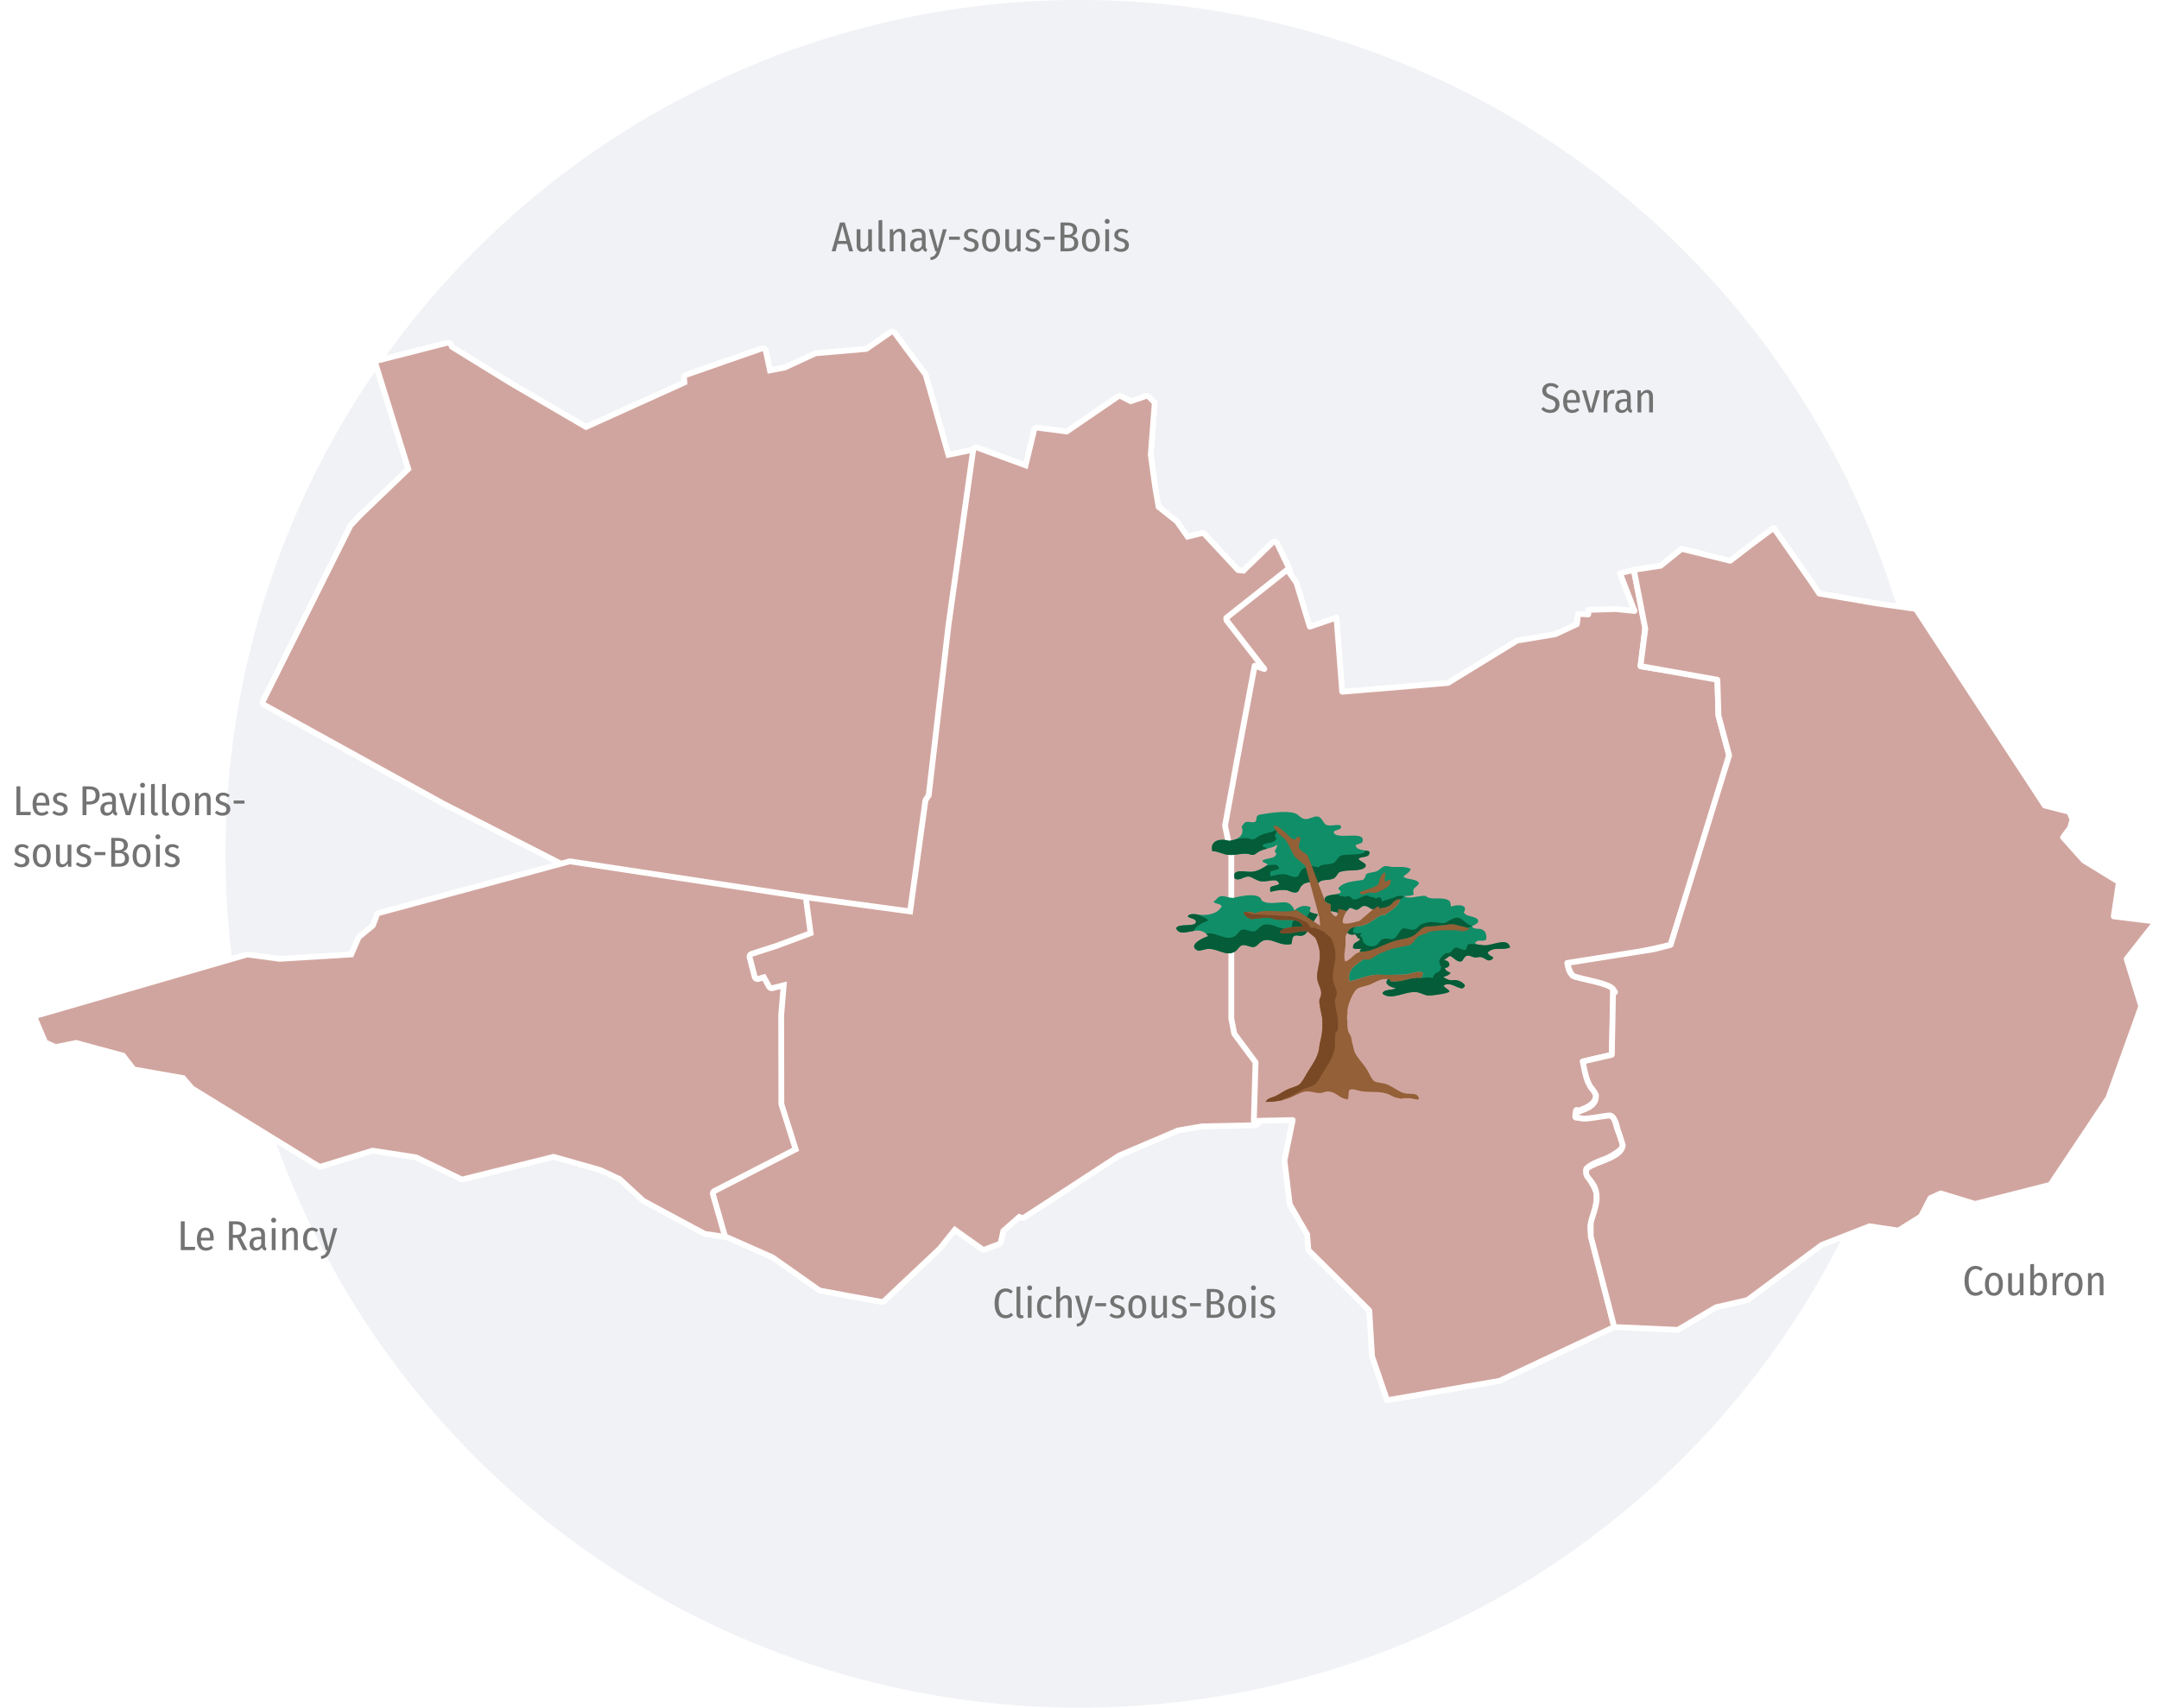 <svg width="670" height="530" viewBox="0 0 670 530" fill="none" xmlns="http://www.w3.org/2000/svg">
<circle cx="335" cy="265" r="265" fill="#F0F2F5"/>
<g filter="url(#filter0_d_303_8486)">
<path d="M273.201 269.792C273.16 269.792 273.119 269.789 273.078 269.784L240.977 265.399L166.329 254.155C166.233 254.141 166.14 254.111 166.054 254.067L127.437 234.365L71.972 203.761C71.549 203.528 71.385 203.003 71.601 202.571L98.707 148.225C98.745 148.147 98.795 148.076 98.855 148.012C98.855 148.012 101.745 144.92 101.757 144.909L116.697 130.553L106.577 98.03C106.504 97.794 106.53 97.539 106.651 97.323C106.771 97.107 106.975 96.951 107.214 96.89L128.845 91.374C128.919 91.355 128.993 91.345 129.067 91.345C129.403 91.345 129.72 91.534 129.875 91.847L130.273 92.653L148.501 103.869L171.85 117.504L202.38 103.713L202.273 102.268C202.242 101.862 202.489 101.485 202.875 101.351L226.461 93.129C226.558 93.095 226.658 93.079 226.758 93.079C226.911 93.079 227.063 93.118 227.2 93.195C227.425 93.322 227.585 93.539 227.639 93.792L228.949 99.949L233.51 99.07L242.956 94.707C243.05 94.663 243.152 94.637 243.256 94.628L258.835 93.284L266.401 88.06C266.557 87.953 266.735 87.901 266.912 87.901C267.188 87.901 267.46 88.027 267.637 88.266L277.152 101.107C277.216 101.195 277.265 101.293 277.295 101.398L284.325 126.148L293.077 124.335C293.138 124.323 293.199 124.317 293.259 124.317C293.488 124.317 293.71 124.403 293.879 124.563C294.093 124.766 294.194 125.061 294.15 125.352L286.568 175.515L279.968 232.253C279.952 232.393 279.903 232.527 279.826 232.644L278.926 234.014L274.092 269.014C274.03 269.465 273.644 269.792 273.201 269.792Z" fill="#D1A59F"/>
<path d="M266.913 88.802L276.429 101.644L283.688 127.199L293.26 125.217L285.678 175.381L279.074 232.149L278.062 233.69L273.2 268.891L241.099 264.507L166.463 253.265L127.846 233.562L72.407 202.973L99.513 148.627L102.381 145.559L117.723 130.817L107.437 97.763L129.068 92.246L129.581 93.285L148.03 104.636L171.798 118.517L203.326 104.274L203.171 102.201L226.758 93.98L228.252 101L233.788 99.933L243.334 95.525L259.151 94.16L266.913 88.802ZM266.912 87C266.559 87 266.202 87.104 265.89 87.319L258.521 92.407L243.179 93.73C242.971 93.748 242.768 93.802 242.578 93.89L233.232 98.206L229.646 98.897L228.52 93.605C228.413 93.099 228.093 92.664 227.642 92.41C227.369 92.256 227.065 92.178 226.758 92.178C226.558 92.178 226.358 92.211 226.165 92.279L202.579 100.5C201.808 100.769 201.314 101.522 201.375 102.335L201.436 103.151L171.903 116.492L148.956 103.091L130.966 92.022L130.682 91.448C130.373 90.823 129.74 90.445 129.068 90.445C128.92 90.445 128.771 90.463 128.622 90.501L106.992 96.017C106.514 96.139 106.106 96.452 105.865 96.883C105.624 97.315 105.571 97.826 105.717 98.298L115.673 130.29L101.133 144.26C101.11 144.282 101.087 144.305 101.065 144.329L98.197 147.397C98.079 147.524 97.979 147.668 97.901 147.823L70.795 202.169C70.364 203.033 70.691 204.083 71.537 204.55L126.976 235.14C126.993 235.149 127.01 235.158 127.028 235.167L165.645 254.869C165.817 254.957 166.003 255.017 166.195 255.046L240.831 266.288C240.839 266.289 240.847 266.29 240.855 266.291L272.956 270.676C273.039 270.687 273.121 270.693 273.202 270.693C274.088 270.693 274.86 270.04 274.985 269.138L279.79 234.339L280.579 233.139C280.734 232.904 280.831 232.636 280.863 232.357L287.464 175.619L295.041 125.487C295.129 124.904 294.927 124.315 294.499 123.91C294.161 123.59 293.716 123.416 293.26 123.416C293.138 123.416 293.016 123.428 292.895 123.453L284.963 125.096L278.162 101.151C278.102 100.942 278.005 100.746 277.876 100.571L268.361 87.729C268.008 87.253 267.464 87 266.912 87Z" fill="white"/>
<path d="M215.744 368.979C215.701 368.979 215.657 368.976 215.614 368.97L208.836 367.977C208.732 367.962 208.632 367.929 208.54 367.879L189.765 357.785C189.699 357.749 189.637 357.705 189.582 357.654L182.334 350.981L176.228 348.133L161.806 344.051L133.666 351.021C133.595 351.039 133.522 351.047 133.45 351.047C133.315 351.047 133.18 351.017 133.057 350.957L119.123 344.201L105.656 342.129L89.592 347.058C89.505 347.085 89.416 347.098 89.328 347.098C89.163 347.098 88.999 347.053 88.856 346.964L49.685 322.875C49.606 322.827 49.535 322.766 49.474 322.695L46.816 319.605L31.859 316.993C31.64 316.954 31.442 316.836 31.305 316.661L28.147 312.631L13.603 308.694L7.545 309.933C7.485 309.945 7.424 309.952 7.364 309.952C7.237 309.952 7.111 309.925 6.994 309.872L4.36 308.685C4.154 308.592 3.99 308.425 3.901 308.217L0.973 301.345C0.871 301.108 0.877 300.839 0.987 300.606C1.098 300.373 1.303 300.198 1.55 300.127L66.516 281.287C66.598 281.264 66.682 281.252 66.767 281.252C66.807 281.252 66.846 281.255 66.886 281.26L76.805 282.583L98.995 281.217L101.208 276.077C101.264 275.947 101.35 275.831 101.46 275.74L105.707 272.221L106.952 268.906C107.054 268.635 107.28 268.429 107.56 268.353L166.607 252.378C166.684 252.358 166.763 252.347 166.843 252.347C166.888 252.347 166.933 252.35 166.978 252.357L241.235 263.616C241.63 263.676 241.939 263.99 241.992 264.386L243.436 275.095C243.494 275.518 243.246 275.923 242.843 276.065L224.582 282.494L225.71 286.826L227.222 286.382C227.306 286.357 227.391 286.345 227.476 286.345C227.795 286.345 228.099 286.515 228.262 286.805L229.923 289.767L233.988 288.741C234.061 288.722 234.135 288.713 234.209 288.713C234.414 288.713 234.616 288.784 234.778 288.916C234.999 289.096 235.121 289.37 235.108 289.655L234.799 296.452C234.797 296.485 234.794 296.517 234.789 296.549L234.226 300.197L234.281 328.266L238.857 341.862C239 342.287 238.808 342.753 238.407 342.954L212.947 355.749L216.606 367.817C216.696 368.112 216.628 368.433 216.427 368.666C216.254 368.867 216.004 368.979 215.744 368.979Z" fill="#D1A59F"/>
<path d="M166.843 253.248L241.1 264.507L242.544 275.215L223.501 281.92L225.073 287.952L227.476 287.246L229.475 290.809L234.209 289.614L233.899 296.411L233.325 300.129L233.38 328.414L238.003 342.15L211.865 355.284L215.745 368.079L208.967 367.086L190.192 356.992L182.841 350.224L176.544 347.286L161.822 343.119L133.45 350.147L119.394 343.332L105.59 341.208L89.328 346.197L50.157 322.108L47.289 318.773L32.014 316.105L28.672 311.84L13.633 307.769L7.364 309.051L4.73 307.864L1.801 300.992L66.767 282.153L76.773 283.487L99.604 282.082L102.035 276.434L106.466 272.762L107.795 269.223L166.843 253.248ZM166.843 251.447C166.684 251.447 166.526 251.467 166.372 251.509L107.325 267.484C106.765 267.635 106.313 268.047 106.109 268.59L104.948 271.681L100.886 275.046C100.666 275.228 100.493 275.46 100.38 275.721L98.387 280.352L76.837 281.678L67.005 280.367C66.926 280.356 66.847 280.351 66.767 280.351C66.598 280.351 66.429 280.375 66.265 280.422L1.3 299.262C0.805 299.405 0.395 299.754 0.174 300.22C-0.047 300.686 -0.058 301.224 0.144 301.698L3.073 308.57C3.25 308.986 3.578 309.32 3.99 309.506L6.624 310.693C6.858 310.799 7.111 310.852 7.364 310.852C7.485 310.852 7.606 310.84 7.726 310.816L13.575 309.619L27.623 313.422L30.596 317.216C30.871 317.567 31.265 317.803 31.704 317.88L46.344 320.437L48.792 323.283C48.913 323.424 49.056 323.545 49.214 323.643L88.384 347.732C88.671 347.908 88.998 347.999 89.328 347.999C89.505 347.999 89.683 347.972 89.856 347.919L105.724 343.051L118.852 345.071L132.664 351.768C132.911 351.887 133.18 351.948 133.45 351.948C133.595 351.948 133.741 351.931 133.883 351.895L161.791 344.982L175.914 348.98L181.827 351.738L188.972 358.317C189.083 358.419 189.206 358.507 189.339 358.578L208.114 368.672C208.298 368.771 208.498 368.838 208.706 368.868L215.483 369.861C215.571 369.874 215.658 369.88 215.745 369.88C216.265 369.88 216.765 369.655 217.11 369.254C217.512 368.787 217.647 368.146 217.468 367.556L214.029 356.213L238.812 343.759C239.614 343.356 239.997 342.425 239.711 341.575L235.181 328.118L235.127 300.265L235.679 296.686C235.689 296.623 235.696 296.558 235.699 296.493L236.008 289.696C236.034 289.127 235.789 288.579 235.348 288.218C235.023 287.953 234.619 287.813 234.209 287.813C234.062 287.813 233.914 287.831 233.768 287.867L230.371 288.725L229.047 286.365C228.722 285.785 228.115 285.444 227.476 285.444C227.307 285.444 227.137 285.468 226.968 285.518L226.348 285.7L225.662 283.069L243.142 276.914C243.948 276.631 244.444 275.821 244.329 274.975L242.885 264.266C242.778 263.473 242.161 262.845 241.37 262.725L167.113 251.467C167.023 251.453 166.933 251.447 166.843 251.447Z" fill="white"/>
<path d="M263.74 389.077C263.687 389.077 263.634 389.072 263.581 389.063L253.634 387.274L244.529 385.581C244.402 385.558 244.281 385.507 244.175 385.432L229.685 375.22L215.379 368.902C215.135 368.795 214.951 368.584 214.877 368.328L211.25 355.707C211.131 355.293 211.321 354.853 211.704 354.657L236.914 341.696L232.52 327.813C232.492 327.726 232.478 327.635 232.478 327.543L232.423 300.13C232.423 300.104 232.424 300.079 232.426 300.053L233.204 290.796L229.694 291.683C229.62 291.701 229.546 291.71 229.473 291.71C229.153 291.71 228.85 291.539 228.688 291.25L227.04 288.312L225.326 288.816C225.242 288.841 225.157 288.853 225.072 288.853C224.918 288.853 224.765 288.813 224.628 288.736C224.416 288.616 224.262 288.415 224.2 288.179L222.628 282.147C222.508 281.685 222.769 281.209 223.223 281.063L230.993 278.556L241.554 274.623L240.206 264.627C240.168 264.348 240.263 264.068 240.462 263.869C240.632 263.7 240.861 263.606 241.098 263.606C241.139 263.606 241.18 263.608 241.22 263.614L262.865 266.575L272.43 267.878L277.169 233.567C277.187 233.434 277.235 233.307 277.308 233.195L278.203 231.833L284.362 178.892L292.006 124.624C292.044 124.354 292.202 124.116 292.435 123.976C292.577 123.892 292.737 123.848 292.898 123.848C293.003 123.848 293.108 123.867 293.208 123.904L308.261 129.427L310.919 118.411C311.017 118.002 311.383 117.721 311.793 117.721C311.832 117.721 311.872 117.724 311.911 117.729L321.017 118.924L336.97 108.022C337.122 107.918 337.3 107.865 337.478 107.865C337.62 107.865 337.761 107.898 337.892 107.966L340.914 109.527L345.614 107.914C345.71 107.881 345.809 107.865 345.907 107.865C346.143 107.865 346.374 107.958 346.546 108.132L348.071 109.669C348.255 109.855 348.35 110.112 348.33 110.373L347.118 126.104L348.556 136.62L349.552 142.316L355.116 146.738C355.183 146.791 355.242 146.854 355.291 146.924L358.552 151.545L362.91 150.459C362.982 150.441 363.055 150.432 363.128 150.432C363.374 150.432 363.614 150.534 363.787 150.719L374.219 161.922L375.863 162.099L384.888 153.341C385.057 153.176 385.282 153.087 385.515 153.087C385.567 153.087 385.621 153.091 385.673 153.101C385.959 153.152 386.202 153.337 386.327 153.599L390.281 161.867C390.462 162.246 390.357 162.701 390.027 162.962L371.505 177.625L383.069 192.533C383.312 192.847 383.321 193.283 383.091 193.607C382.919 193.849 382.642 193.986 382.357 193.986C382.261 193.986 382.163 193.97 382.069 193.938L379.945 193.221L371.078 241.709L372.994 250.807C373.007 250.868 373.013 250.93 373.013 250.993V301.476L373.877 305.918L380.353 314.616C380.469 314.772 380.532 314.963 380.531 315.158L380.432 333.333C380.43 333.821 380.039 334.218 379.552 334.229L363.046 334.59L355.579 335.868L337.257 343.673L307.847 362.868C307.699 362.965 307.528 363.015 307.355 363.015C307.256 363.015 307.157 362.999 307.061 362.966L306.297 362.702L301.374 367.031L300.617 370.453C300.552 370.749 300.342 370.991 300.059 371.1L295.594 372.807C295.49 372.847 295.381 372.866 295.272 372.866C295.088 372.866 294.905 372.809 294.75 372.7L286.321 366.708L281.649 372.517C281.623 372.549 281.595 372.579 281.565 372.608L264.358 388.831C264.189 388.99 263.968 389.077 263.74 389.077Z" fill="#D1A59F"/>
<path d="M345.907 108.766L347.432 110.304L346.213 126.131L347.664 136.742L348.724 142.808L354.555 147.443L358.171 152.568L363.128 151.333L373.789 162.782L376.187 163.039L385.515 153.987L389.469 162.256L370.554 177.23L370.621 177.954L382.357 193.085L379.354 192.071L379.076 192.969L370.16 241.721L372.113 250.993V301.562L373.032 306.291L379.631 315.154L379.532 333.328L362.96 333.691L355.323 334.999L336.831 342.875L307.355 362.114L306.096 361.68L300.559 366.549L299.738 370.258L295.273 371.966L286.151 365.482L280.948 371.952L263.741 388.176L253.794 386.387L244.694 384.696L230.132 374.433L215.743 368.079L212.116 355.458L238.002 342.15L233.379 327.542L233.324 300.129L234.208 289.614L229.474 290.81L227.475 287.246L225.072 287.952L223.5 281.92L231.27 279.413L242.543 275.215L241.099 264.507L262.744 267.467L273.2 268.891L278.061 233.69L279.074 232.149L285.257 178.996L292.899 124.749L308.9 130.62L311.795 118.622L321.242 119.862L337.478 108.766L340.842 110.503L345.907 108.766ZM345.907 106.965C345.711 106.965 345.514 106.996 345.323 107.062L340.986 108.55L338.305 107.166C338.045 107.031 337.761 106.965 337.479 106.965C337.122 106.965 336.767 107.07 336.462 107.279L320.794 117.986L312.029 116.836C311.95 116.825 311.871 116.82 311.793 116.82C310.972 116.82 310.241 117.382 310.043 118.199L307.623 128.233L293.519 123.058C293.318 122.984 293.108 122.948 292.899 122.948C292.576 122.948 292.256 123.034 291.973 123.204C291.506 123.483 291.191 123.959 291.115 124.498L283.473 178.745C283.471 178.759 283.469 178.773 283.468 178.788L277.334 231.517L276.556 232.701C276.409 232.924 276.314 233.178 276.277 233.443L271.661 266.864L262.987 265.682L241.343 262.722C241.261 262.711 241.18 262.705 241.099 262.705C240.625 262.705 240.166 262.892 239.826 263.232C239.428 263.629 239.238 264.19 239.314 264.747L240.565 274.03L230.678 277.711L222.947 280.206C222.038 280.499 221.516 281.45 221.757 282.374L223.329 288.406C223.452 288.878 223.761 289.28 224.185 289.52C224.458 289.675 224.764 289.754 225.072 289.754C225.243 289.754 225.414 289.729 225.58 289.68L226.606 289.379L227.903 291.691C228.227 292.268 228.833 292.611 229.473 292.611C229.62 292.611 229.768 292.593 229.915 292.556L232.201 291.979L231.529 299.978C231.524 300.029 231.522 300.081 231.522 300.132L231.578 327.545C231.578 327.728 231.607 327.91 231.662 328.085L235.826 341.243L211.292 353.856C210.527 354.249 210.147 355.128 210.385 355.955L214.012 368.576C214.16 369.09 214.527 369.511 215.016 369.727L229.24 376.008L243.656 386.168C243.868 386.318 244.11 386.419 244.365 386.467L253.465 388.158L263.422 389.949C263.528 389.968 263.635 389.978 263.741 389.978C264.196 389.978 264.639 389.805 264.976 389.487L282.183 373.263C282.244 373.206 282.3 373.146 282.351 373.081L286.491 367.934L294.229 373.434C294.538 373.654 294.904 373.767 295.273 373.767C295.49 373.767 295.707 373.728 295.916 373.648L300.381 371.941C300.947 371.725 301.366 371.239 301.497 370.647L302.19 367.513L306.499 363.724L306.768 363.817C306.959 363.883 307.158 363.916 307.355 363.916C307.701 363.916 308.043 363.816 308.34 363.623L337.683 344.47L355.835 336.739L363.132 335.489L379.571 335.129C380.547 335.108 381.328 334.314 381.333 333.338L381.432 315.163C381.434 314.772 381.309 314.391 381.075 314.078L374.722 305.544L373.914 301.389V250.993C373.914 250.868 373.901 250.744 373.875 250.622L371.996 241.697L380.644 194.408L381.781 194.792C381.97 194.856 382.165 194.887 382.357 194.887C382.928 194.887 383.48 194.614 383.825 194.129C384.286 193.482 384.268 192.609 383.781 191.981L372.764 177.778L390.587 163.668C391.246 163.146 391.457 162.237 391.094 161.479L387.14 153.21C386.89 152.687 386.403 152.316 385.832 152.214C385.727 152.195 385.62 152.186 385.515 152.186C385.051 152.186 384.599 152.366 384.26 152.695L375.539 161.158L374.649 161.063L364.446 150.105C364.101 149.735 363.621 149.531 363.128 149.531C362.983 149.531 362.837 149.549 362.692 149.585L358.932 150.522L356.027 146.405C355.929 146.265 355.81 146.14 355.676 146.033L350.381 141.824L349.444 136.464L348.024 126.078L349.228 110.442C349.268 109.92 349.079 109.407 348.711 109.035L347.186 107.498C346.842 107.151 346.379 106.965 345.907 106.965Z" fill="white"/>
<path d="M526.6 219.435L516.315 253.436L508.433 278.255L493.317 281.657L476.579 283.963C476.579 283.963 476.447 286.387 478.022 287.741C478.982 288.566 484.435 288.991 485.916 289.598C489.548 291.086 489.25 290.394 490.589 292.009C490.74 294.074 490.198 312.362 490.198 312.362L481.192 314.452C481.192 314.452 483.071 318.432 483.521 320.813C483.872 322.67 485.071 322.316 485.256 324.788C485.44 327.259 482.724 328.863 479.579 329.75C479.579 329.75 478.989 328.697 478.926 330.856C478.863 333.015 488.63 330.955 488.63 330.955C491.398 331.119 491.152 333.509 491.965 335.473C492.904 337.743 493.47 339.452 493.583 340.38C493.792 342.111 488.416 344.57 488.416 344.57C488.416 344.57 482.826 346.499 482.276 347.8C481.725 349.101 484.64 352.726 485.29 354.802C486.142 357.523 484.302 363.429 483.633 365.103C483.214 366.166 484.3 370.924 485.27 374.727C485.717 376.481 490.945 396.86 490.945 396.86L455.383 413.572L420.448 419.59L415.775 405.968L414.932 391.744L396.017 372.961L395.623 368.101L390.239 358.775L388.591 345.187L391.158 332.636L379.101 332.891L379.631 314.703L373.032 305.841L372.113 301.112V250.543L370.16 241.271L374.445 217.844L379.354 191.621L382.357 192.635L370.621 177.504L370.554 176.78L389.469 161.806L392.326 165.844L396.464 179.506L404.756 176.644L406.525 199.69L439.363 196.952L460.774 183.816L472.664 181.835L479.356 178.718L479.731 175.502L482.883 175.699L482.912 174.29L491.398 174.029L497.228 174.619L492.734 162.919L497.026 161.855L500.574 179.744L499.146 191.81L522.955 195.524L523.298 207.125L526.6 219.435Z" fill="#D1A59F"/>
<path d="M420.448 420.49C420.069 420.49 419.723 420.251 419.597 419.882L414.923 406.261C414.897 406.184 414.881 406.103 414.876 406.022L414.053 392.141L395.383 373.6C395.23 373.448 395.137 373.247 395.12 373.034L394.742 368.376L389.459 359.225C389.399 359.12 389.36 359.004 389.345 358.883L387.697 345.296C387.685 345.199 387.689 345.102 387.709 345.007L390.05 333.561L379.12 333.792C378.881 333.793 378.636 333.701 378.462 333.526C378.288 333.351 378.194 333.112 378.201 332.865L378.721 314.99L372.31 306.379C372.229 306.271 372.174 306.145 372.148 306.013L371.229 301.284C371.218 301.228 371.212 301.17 371.212 301.112V250.637L369.279 241.457C369.255 241.342 369.254 241.224 369.274 241.109L373.559 217.682L378.469 191.455C378.517 191.199 378.674 190.976 378.899 190.844C379.124 190.712 379.396 190.684 379.643 190.767L379.814 190.825L369.909 178.056C369.804 177.92 369.74 177.757 369.724 177.586L369.658 176.862C369.63 176.559 369.757 176.262 369.996 176.073L388.91 161.099C389.104 160.946 389.351 160.878 389.597 160.914C389.842 160.949 390.061 161.084 390.204 161.285L393.062 165.324C393.118 165.403 393.161 165.49 393.189 165.583L397.055 178.349L404.462 175.792C404.726 175.702 405.017 175.737 405.25 175.891C405.483 176.044 405.633 176.297 405.654 176.575L407.354 198.718L439.075 196.072L460.304 183.049C460.403 182.988 460.512 182.947 460.626 182.928L472.396 180.966L478.52 178.114L478.837 175.397C478.892 174.922 479.303 174.576 479.788 174.603L482.002 174.741L482.011 174.272C482.021 173.792 482.405 173.405 482.884 173.39L491.37 173.129C491.41 173.128 491.45 173.129 491.489 173.133L495.863 173.576L491.893 163.242C491.801 163.001 491.816 162.732 491.935 162.503C492.055 162.273 492.267 162.107 492.517 162.045L496.81 160.98C497.049 160.922 497.301 160.963 497.509 161.095C497.717 161.227 497.862 161.438 497.91 161.68L501.457 179.569C501.476 179.661 501.479 179.756 501.468 179.85L500.143 191.054L523.094 194.634C523.523 194.701 523.843 195.063 523.856 195.497L524.196 206.994L527.47 219.202C527.514 219.364 527.511 219.535 527.462 219.696L517.178 253.696L509.292 278.528C509.195 278.833 508.944 279.064 508.632 279.134L493.515 282.536C493.49 282.541 493.465 282.546 493.44 282.549L477.521 284.742C477.608 285.421 477.865 286.419 478.609 287.058C479.028 287.379 481.318 287.763 482.687 287.992C484.216 288.248 485.537 288.469 486.258 288.765C487.447 289.252 488.192 289.496 488.737 289.674C489.943 290.068 490.266 290.208 491.283 291.433C491.403 291.578 491.475 291.756 491.488 291.943C491.64 294.03 491.121 311.64 491.099 312.389C491.087 312.798 490.8 313.147 490.402 313.24L482.465 315.081C483.066 316.451 484.079 318.914 484.406 320.646C484.519 321.241 484.718 321.481 485.02 321.844C485.47 322.386 486.03 323.06 486.154 324.721C486.348 327.314 484.105 329.406 479.839 330.613C479.836 330.652 479.834 330.693 479.832 330.738C480.672 331.182 484.583 330.888 488.444 330.073C488.523 330.057 488.604 330.05 488.684 330.056C491.421 330.218 491.946 332.181 492.368 333.758C492.492 334.222 492.621 334.702 492.797 335.129C493.789 337.525 494.354 339.256 494.477 340.272C494.737 342.424 490.587 344.567 488.791 345.389C488.765 345.401 488.738 345.412 488.71 345.422C486.027 346.348 483.405 347.63 483.099 348.164C483 348.626 484.006 350.381 484.607 351.43C485.254 352.558 485.865 353.625 486.15 354.533C487.127 357.654 485.073 363.928 484.47 365.438C484.413 365.615 484.211 366.934 486.143 374.504C486.59 376.259 491.818 396.636 491.818 396.636C491.925 397.055 491.719 397.491 491.328 397.675L455.766 414.388C455.693 414.422 455.615 414.446 455.536 414.46L420.602 420.477C420.55 420.486 420.499 420.49 420.448 420.49ZM416.667 405.793L421.052 418.572L455.11 412.705L489.887 396.361C488.954 392.723 484.795 376.506 484.397 374.949C482.454 367.331 482.497 365.53 482.795 364.773C483.681 362.556 485.119 357.268 484.431 355.071C484.205 354.351 483.615 353.321 483.044 352.326C481.914 350.354 480.938 348.651 481.446 347.449C482.08 345.953 486.263 344.363 488.08 343.733C490.421 342.655 492.655 341.079 492.688 340.479C492.631 340.008 492.351 338.762 491.133 335.817C490.911 335.281 490.767 334.743 490.628 334.223C490.216 332.684 489.973 331.976 488.691 331.862C486.102 332.402 480.229 333.431 478.594 332.065C478.214 331.748 478.012 331.309 478.026 330.83C478.048 330.092 478.084 328.856 479.036 328.622C479.302 328.556 479.575 328.602 479.817 328.739C481.54 328.196 484.514 326.95 484.358 324.855C484.277 323.768 484.007 323.444 483.635 322.996C483.279 322.567 482.835 322.034 482.637 320.98C482.213 318.739 480.396 314.876 480.377 314.837C480.261 314.591 480.263 314.305 480.381 314.06C480.5 313.814 480.723 313.636 480.988 313.575L489.318 311.642C489.499 305.464 489.776 294.68 489.704 292.353C489.163 291.708 489.076 291.68 488.177 291.386C487.639 291.21 486.825 290.944 485.575 290.432C485.04 290.213 483.692 289.987 482.389 289.768C479.779 289.331 478.143 289.032 477.435 288.424C475.545 286.799 475.673 284.031 475.68 283.914C475.703 283.483 476.029 283.13 476.456 283.071L493.157 280.77L507.732 277.49L515.457 253.163L525.664 219.42L522.429 207.359C522.411 207.291 522.401 207.222 522.398 207.152L522.077 196.298L499.007 192.7C498.529 192.625 498.195 192.185 498.252 191.704L499.663 179.78L496.327 162.956L493.94 163.548L498.07 174.296C498.182 174.588 498.134 174.917 497.944 175.166C497.755 175.414 497.452 175.547 497.138 175.515L491.366 174.931L483.795 175.164L483.784 175.717C483.779 175.962 483.674 176.195 483.494 176.361C483.313 176.527 483.078 176.611 482.827 176.598L480.527 176.454L480.251 178.822C480.215 179.133 480.02 179.402 479.737 179.534L473.045 182.651C472.971 182.685 472.893 182.71 472.813 182.723L461.096 184.676L439.834 197.72C439.714 197.793 439.578 197.838 439.438 197.85L406.6 200.588C406.364 200.607 406.125 200.532 405.942 200.376C405.759 200.221 405.646 199.999 405.628 199.76L403.947 177.876L396.758 180.357C396.527 180.437 396.273 180.419 396.054 180.308C395.837 180.196 395.673 180.001 395.602 179.767L391.507 166.245L389.283 163.102L371.506 177.175L383.069 192.083C383.313 192.397 383.322 192.833 383.092 193.157C382.861 193.481 382.444 193.614 382.069 193.488L380.049 192.806L375.33 218.01L371.078 241.259L372.994 250.357C373.007 250.418 373.014 250.48 373.014 250.543V301.026L373.877 305.468L380.353 314.166C380.474 314.328 380.537 314.527 380.531 314.73L380.029 331.971L391.14 331.736C391.409 331.73 391.675 331.849 391.85 332.059C392.026 332.27 392.096 332.548 392.041 332.817L389.503 345.224L391.112 358.484L396.404 367.651C396.47 367.766 396.51 367.895 396.521 368.028L396.888 372.556L415.566 391.105C415.723 391.261 415.818 391.47 415.831 391.691L416.667 405.793Z" fill="white"/>
<path d="M508.434 278.255L503.265 279.602L476.357 283.868C476.357 283.868 477.022 286.764 478.022 287.74C479.023 288.717 489.25 289.943 490.59 292.008L490.199 312.362L481.192 314.451C481.192 314.451 481.871 318.724 482.795 320.818C483.88 323.278 483.977 322.343 485.256 324.787C485.628 329.548 479.28 329.311 478.927 330.855C478.573 332.4 479.224 331.637 480.7 332.094C482.176 332.55 487.879 331.226 489.531 331.213C491.183 331.199 491.965 335.472 491.965 335.472C491.965 335.472 492.555 336.953 493.583 340.38C493.284 344.86 482.827 345.786 482.276 348.25C481.725 350.714 484.352 350.932 485.29 354.801C486.229 358.67 483.621 363.063 483.633 365.103C483.646 367.143 483.655 368.741 483.655 368.741L490.945 396.859L510.692 397.757L522.508 390.749L532.312 388.484L555.308 371.402L570.182 365.599L579.12 366.933L586.124 362.552L589.06 356.861L592.261 355.393L602.934 358.662L626.281 352.725L644.273 325.774L654.493 297.334L649.961 282.619L659.099 271.013L645.958 269.412L647.559 258.739L636.686 252.069L630.216 244.865L632.426 241.955L633.165 239.344L632.164 236.963L624.545 234.992L607.365 208.786L584.549 173.981L572.577 172.306L554.563 169.223L552.068 165.48L540.408 148.81L533.195 154.215L526.914 159.043L511.847 155.329L505.345 160.583L497.027 161.854L500.574 180.194L499.083 191.731L522.956 195.973L523.299 207.125L526.601 219.434L508.434 278.255Z" fill="#D1A59F"/><!-- #CF7D72 -->
<path d="M510.693 398.658C510.679 398.658 510.665 398.658 510.652 398.657L490.905 397.759C490.51 397.741 490.173 397.468 490.074 397.085L482.784 368.967C482.765 368.895 482.755 368.821 482.755 368.746L482.733 365.108C482.728 364.239 483.076 363.148 483.481 361.885C484.14 359.825 484.96 357.26 484.416 355.014C484.011 353.345 483.263 352.449 482.603 351.659C481.823 350.724 481.016 349.759 481.397 348.054C481.732 346.555 483.778 345.761 486.368 344.755C489.054 343.712 492.383 342.42 492.669 340.467C491.7 337.253 491.134 335.82 491.128 335.806C491.107 335.751 491.09 335.693 491.08 335.635C490.736 333.77 489.932 332.113 489.54 332.113H489.538C488.986 332.118 487.796 332.307 486.537 332.508C483.528 332.987 481.478 333.277 480.434 332.955C480.051 332.836 479.739 332.824 479.464 332.813C479.076 332.798 478.544 332.777 478.189 332.312C477.82 331.831 477.918 331.229 478.049 330.655C478.28 329.644 479.37 329.233 480.631 328.758C482.863 327.917 484.447 327.15 484.369 325.036C483.87 324.104 483.591 323.775 483.322 323.457C482.95 323.017 482.598 322.602 481.971 321.182C481.012 319.006 480.331 314.772 480.303 314.593C480.229 314.126 480.528 313.681 480.989 313.574L489.312 311.643L489.683 292.327C488.682 291.428 484.507 290.461 482.199 289.926C479.129 289.215 477.919 288.898 477.394 288.385C476.236 287.256 475.554 284.392 475.48 284.069C475.424 283.826 475.472 283.57 475.611 283.364C475.751 283.157 475.97 283.017 476.217 282.978L503.081 278.719L507.722 277.51L525.664 219.417L522.429 207.358C522.411 207.291 522.401 207.222 522.399 207.153L522.078 196.732L498.926 192.618C498.452 192.534 498.129 192.093 498.19 191.616L499.663 180.222L496.143 162.025C496.096 161.785 496.15 161.536 496.291 161.335C496.432 161.135 496.649 161.001 496.891 160.964L504.968 159.73L511.281 154.628C511.5 154.451 511.79 154.387 512.062 154.454L526.709 158.065L532.646 153.501L539.868 148.089C540.063 147.943 540.309 147.882 540.551 147.921C540.791 147.959 541.006 148.094 541.146 148.294L552.806 164.963L555.098 168.401L572.73 171.419L584.674 173.089C584.931 173.125 585.16 173.27 585.303 173.487L625.108 234.208L632.39 236.091C632.662 236.161 632.886 236.354 632.995 236.614L633.996 238.995C634.075 239.183 634.088 239.393 634.032 239.589L633.293 242.2C633.263 242.309 633.212 242.41 633.144 242.5L631.384 244.817L637.269 251.37L648.031 257.971C648.339 258.16 648.504 258.515 648.45 258.873L646.986 268.63L659.208 270.119C659.531 270.158 659.807 270.368 659.931 270.669C660.055 270.97 660.008 271.314 659.807 271.57L650.961 282.806L655.354 297.069C655.412 297.256 655.407 297.455 655.341 297.639L645.12 326.079C645.096 326.147 645.063 326.213 645.022 326.274L627.03 353.226C626.906 353.411 626.719 353.544 626.503 353.599L603.156 359.535C602.996 359.575 602.829 359.571 602.67 359.523L592.325 356.355L589.718 357.55L586.925 362.965C586.851 363.109 586.739 363.23 586.602 363.316L579.598 367.697C579.417 367.811 579.198 367.856 578.988 367.824L570.287 366.525L555.748 372.198L532.849 389.207C532.75 389.281 532.636 389.334 532.515 389.361L522.847 391.595L511.152 398.532C511.013 398.614 510.854 398.658 510.693 398.658ZM491.651 395.99L510.465 396.845L522.049 389.974C522.129 389.927 522.215 389.892 522.306 389.871L531.926 387.649L554.771 370.679C554.835 370.632 554.906 370.592 554.981 370.563L569.855 364.76C570.001 364.703 570.161 364.685 570.315 364.708L578.925 365.994L585.437 361.92L588.259 356.448C588.352 356.269 588.501 356.126 588.684 356.042L591.886 354.574C592.087 354.483 592.314 354.468 592.525 354.532L602.957 357.727L625.724 351.938L643.462 325.366L653.544 297.313L649.1 282.885C649.013 282.602 649.07 282.295 649.253 282.062L657.401 271.713L645.849 270.306C645.608 270.276 645.389 270.151 645.241 269.957C645.094 269.764 645.031 269.519 645.067 269.278L646.58 259.195L636.215 252.837C636.142 252.792 636.074 252.736 636.016 252.671L629.546 245.467C629.257 245.145 629.238 244.664 629.499 244.32L631.606 241.546L632.213 239.402L631.507 237.723L624.32 235.865C624.103 235.808 623.915 235.673 623.792 235.486L584.02 174.817L572.453 173.198L554.412 170.111C554.168 170.069 553.951 169.929 553.814 169.723L551.319 165.979L540.204 150.089L533.735 154.936L527.463 159.757C527.246 159.924 526.964 159.983 526.699 159.918L512.066 156.311L505.911 161.284C505.787 161.384 505.639 161.45 505.481 161.474L498.089 162.603L501.459 180.023C501.477 180.117 501.48 180.214 501.467 180.309L500.087 190.995L523.113 195.087C523.533 195.161 523.843 195.52 523.856 195.946L524.196 206.993L527.471 219.201C527.515 219.365 527.512 219.538 527.462 219.7L509.295 278.521C509.203 278.819 508.963 279.048 508.661 279.127L503.492 280.473C503.464 280.481 503.436 280.487 503.407 280.491L477.489 284.6C477.792 285.589 478.235 286.689 478.652 287.096C478.998 287.336 480.999 287.799 482.606 288.171C487.133 289.22 490.409 290.074 491.346 291.518L491.941 292.436C492.04 292.587 492.086 292.758 492.086 292.926C492.086 293.221 491.941 293.509 491.676 293.682C491.606 293.727 491.532 293.761 491.457 293.785L491.099 312.379C491.092 312.791 490.804 313.146 490.402 313.239L482.226 315.136C482.468 316.455 482.991 319.029 483.62 320.454C484.141 321.637 484.386 321.926 484.697 322.293C485.012 322.665 485.406 323.13 486.055 324.37C486.111 324.478 486.145 324.596 486.154 324.717C486.449 328.49 483.205 329.713 481.267 330.444C480.822 330.611 480.191 330.849 479.902 331.033C480.193 331.056 480.554 331.106 480.966 331.233C481.689 331.457 484.435 331.019 486.253 330.729C487.639 330.508 488.836 330.318 489.524 330.312C489.529 330.312 489.535 330.312 489.54 330.312C491.712 330.312 492.595 333.961 492.835 335.225C492.975 335.588 493.542 337.107 494.446 340.121C494.477 340.224 494.489 340.332 494.482 340.44C494.27 343.62 490.418 345.115 487.02 346.434C485.621 346.977 483.281 347.886 483.156 348.447C482.977 349.245 483.229 349.599 483.985 350.504C484.693 351.352 485.662 352.513 486.166 354.589C486.83 357.327 485.924 360.158 485.196 362.434C484.854 363.504 484.531 364.515 484.534 365.098L484.555 368.623L491.651 395.99Z" fill="white"/>
</g>
<path d="M6.314 244.056V251.973H9.577L9.447 253H5.105V244.056H6.314ZM15.322 249.373C15.322 249.555 15.313 249.759 15.296 249.984H11.318C11.352 250.781 11.513 251.358 11.799 251.713C12.085 252.06 12.475 252.233 12.969 252.233C13.281 252.233 13.558 252.185 13.801 252.09C14.052 251.995 14.312 251.839 14.581 251.622L15.101 252.311C14.459 252.883 13.731 253.169 12.917 253.169C12.024 253.169 11.331 252.861 10.837 252.246C10.351 251.622 10.109 250.751 10.109 249.633C10.109 248.515 10.343 247.631 10.811 246.981C11.279 246.322 11.929 245.993 12.761 245.993C13.584 245.993 14.217 246.288 14.659 246.877C15.101 247.458 15.322 248.29 15.322 249.373ZM14.191 249.022C14.191 247.592 13.718 246.877 12.774 246.877C12.34 246.877 11.998 247.059 11.747 247.423C11.495 247.778 11.352 248.359 11.318 249.165H14.191V249.022ZM18.716 245.993C19.505 245.993 20.207 246.253 20.823 246.773L20.328 247.462C20.051 247.271 19.791 247.128 19.549 247.033C19.306 246.938 19.05 246.89 18.782 246.89C18.426 246.89 18.145 246.977 17.936 247.15C17.737 247.315 17.637 247.544 17.637 247.839C17.637 248.125 17.733 248.35 17.924 248.515C18.123 248.68 18.495 248.849 19.041 249.022C19.726 249.239 20.224 249.503 20.537 249.815C20.849 250.127 21.005 250.556 21.005 251.102C21.005 251.743 20.77 252.25 20.302 252.623C19.834 252.987 19.25 253.169 18.547 253.169C17.62 253.169 16.836 252.861 16.195 252.246L16.793 251.596C17.338 252.038 17.915 252.259 18.521 252.259C18.903 252.259 19.21 252.164 19.445 251.973C19.678 251.782 19.796 251.518 19.796 251.18C19.796 250.937 19.752 250.742 19.666 250.595C19.587 250.448 19.44 250.318 19.224 250.205C19.015 250.084 18.708 249.958 18.3 249.828C17.651 249.611 17.183 249.351 16.896 249.048C16.61 248.745 16.468 248.359 16.468 247.891C16.468 247.527 16.563 247.202 16.753 246.916C16.944 246.63 17.209 246.405 17.547 246.24C17.884 246.075 18.274 245.993 18.716 245.993ZM27.636 244.056C28.711 244.056 29.53 244.286 30.093 244.745C30.656 245.204 30.938 245.893 30.938 246.812C30.938 247.783 30.648 248.506 30.067 248.983C29.495 249.451 28.698 249.685 27.675 249.685H26.817V253H25.608V244.056H27.636ZM27.636 248.749C28.321 248.749 28.832 248.606 29.17 248.32C29.508 248.034 29.677 247.536 29.677 246.825C29.677 246.175 29.508 245.707 29.17 245.421C28.841 245.126 28.334 244.979 27.649 244.979H26.817V248.749H27.636ZM35.952 251.44C35.952 251.717 35.991 251.925 36.069 252.064C36.147 252.194 36.268 252.294 36.433 252.363L36.186 253.156C35.848 253.104 35.583 253 35.393 252.844C35.202 252.688 35.068 252.45 34.99 252.129C34.548 252.822 33.928 253.169 33.131 253.169C32.524 253.169 32.043 252.983 31.688 252.61C31.332 252.229 31.155 251.722 31.155 251.089C31.155 250.361 31.393 249.806 31.87 249.425C32.346 249.044 33.027 248.853 33.911 248.853H34.795V248.268C34.795 247.791 34.695 247.449 34.496 247.241C34.305 247.024 33.989 246.916 33.547 246.916C33.07 246.916 32.515 247.037 31.883 247.28L31.597 246.461C32.359 246.149 33.07 245.993 33.729 245.993C35.211 245.993 35.952 246.734 35.952 248.216V251.44ZM33.404 252.285C34.01 252.285 34.474 251.93 34.795 251.219V249.607H34.041C32.914 249.607 32.351 250.079 32.351 251.024C32.351 251.431 32.442 251.743 32.624 251.96C32.806 252.177 33.066 252.285 33.404 252.285ZM42.485 246.162L40.444 253H39.04L36.934 246.162H38.156L39.742 252.012L41.315 246.162H42.485ZM44.829 246.162V253H43.659V246.162H44.829ZM44.244 242.938C44.47 242.938 44.652 243.012 44.79 243.159C44.938 243.306 45.011 243.488 45.011 243.705C45.011 243.922 44.942 244.104 44.803 244.251C44.665 244.39 44.478 244.459 44.244 244.459C44.019 244.459 43.833 244.39 43.685 244.251C43.547 244.104 43.477 243.922 43.477 243.705C43.477 243.488 43.547 243.306 43.685 243.159C43.833 243.012 44.019 242.938 44.244 242.938ZM48.222 253.169C47.806 253.169 47.477 253.043 47.234 252.792C46.991 252.541 46.87 252.19 46.87 251.739V243.393L48.04 243.263V251.7C48.04 252.038 48.178 252.207 48.456 252.207C48.569 252.207 48.694 252.181 48.833 252.129L49.093 252.948C48.816 253.095 48.525 253.169 48.222 253.169ZM51.65 253.169C51.234 253.169 50.904 253.043 50.662 252.792C50.419 252.541 50.298 252.19 50.298 251.739V243.393L51.468 243.263V251.7C51.468 252.038 51.606 252.207 51.884 252.207C51.996 252.207 52.122 252.181 52.261 252.129L52.521 252.948C52.243 253.095 51.953 253.169 51.65 253.169ZM56.106 245.993C56.981 245.993 57.661 246.301 58.147 246.916C58.632 247.531 58.875 248.415 58.875 249.568C58.875 250.677 58.628 251.557 58.134 252.207C57.64 252.848 56.959 253.169 56.093 253.169C55.218 253.169 54.533 252.853 54.039 252.22C53.553 251.587 53.311 250.708 53.311 249.581C53.311 248.446 53.558 247.566 54.052 246.942C54.546 246.309 55.23 245.993 56.106 245.993ZM56.106 246.929C55.594 246.929 55.205 247.146 54.936 247.579C54.667 248.004 54.533 248.671 54.533 249.581C54.533 251.358 55.053 252.246 56.093 252.246C57.133 252.246 57.653 251.353 57.653 249.568C57.653 248.658 57.523 247.991 57.263 247.566C57.003 247.141 56.617 246.929 56.106 246.929ZM63.625 245.993C64.171 245.993 64.595 246.175 64.899 246.539C65.211 246.894 65.367 247.388 65.367 248.021V253H64.197V248.164C64.197 247.722 64.123 247.406 63.976 247.215C63.828 247.016 63.603 246.916 63.3 246.916C62.728 246.916 62.208 247.323 61.74 248.138V253H60.57V246.162H61.584L61.675 247.176C62.203 246.387 62.853 245.993 63.625 245.993ZM69.193 245.993C69.982 245.993 70.684 246.253 71.299 246.773L70.805 247.462C70.528 247.271 70.268 247.128 70.025 247.033C69.782 246.938 69.527 246.89 69.258 246.89C68.903 246.89 68.621 246.977 68.413 247.15C68.214 247.315 68.114 247.544 68.114 247.839C68.114 248.125 68.209 248.35 68.4 248.515C68.599 248.68 68.972 248.849 69.518 249.022C70.203 249.239 70.701 249.503 71.013 249.815C71.325 250.127 71.481 250.556 71.481 251.102C71.481 251.743 71.247 252.25 70.779 252.623C70.311 252.987 69.726 253.169 69.024 253.169C68.097 253.169 67.312 252.861 66.671 252.246L67.269 251.596C67.815 252.038 68.391 252.259 68.998 252.259C69.379 252.259 69.687 252.164 69.921 251.973C70.155 251.782 70.272 251.518 70.272 251.18C70.272 250.937 70.229 250.742 70.142 250.595C70.064 250.448 69.917 250.318 69.7 250.205C69.492 250.084 69.184 249.958 68.777 249.828C68.127 249.611 67.659 249.351 67.373 249.048C67.087 248.745 66.944 248.359 66.944 247.891C66.944 247.527 67.039 247.202 67.23 246.916C67.421 246.63 67.685 246.405 68.023 246.24C68.361 246.075 68.751 245.993 69.193 245.993ZM72.508 249.412V248.45H75.875V249.412H72.508ZM6.821 261.993C7.61 261.993 8.312 262.253 8.927 262.773L8.433 263.462C8.156 263.271 7.896 263.128 7.653 263.033C7.41 262.938 7.155 262.89 6.886 262.89C6.531 262.89 6.249 262.977 6.041 263.15C5.842 263.315 5.742 263.544 5.742 263.839C5.742 264.125 5.837 264.35 6.028 264.515C6.227 264.68 6.6 264.849 7.146 265.022C7.831 265.239 8.329 265.503 8.641 265.815C8.953 266.127 9.109 266.556 9.109 267.102C9.109 267.743 8.875 268.25 8.407 268.623C7.939 268.987 7.354 269.169 6.652 269.169C5.725 269.169 4.94 268.861 4.299 268.246L4.897 267.596C5.443 268.038 6.019 268.259 6.626 268.259C7.007 268.259 7.315 268.164 7.549 267.973C7.783 267.782 7.9 267.518 7.9 267.18C7.9 266.937 7.857 266.742 7.77 266.595C7.692 266.448 7.545 266.318 7.328 266.205C7.12 266.084 6.812 265.958 6.405 265.828C5.755 265.611 5.287 265.351 5.001 265.048C4.715 264.745 4.572 264.359 4.572 263.891C4.572 263.527 4.667 263.202 4.858 262.916C5.049 262.63 5.313 262.405 5.651 262.24C5.989 262.075 6.379 261.993 6.821 261.993ZM12.98 261.993C13.855 261.993 14.536 262.301 15.021 262.916C15.506 263.531 15.749 264.415 15.749 265.568C15.749 266.677 15.502 267.557 15.008 268.207C14.514 268.848 13.834 269.169 12.967 269.169C12.091 269.169 11.407 268.853 10.913 268.22C10.428 267.587 10.185 266.708 10.185 265.581C10.185 264.446 10.432 263.566 10.926 262.942C11.42 262.309 12.104 261.993 12.98 261.993ZM12.98 262.929C12.469 262.929 12.079 263.146 11.81 263.579C11.541 264.004 11.407 264.671 11.407 265.581C11.407 267.358 11.927 268.246 12.967 268.246C14.007 268.246 14.527 267.353 14.527 265.568C14.527 264.658 14.397 263.991 14.137 263.566C13.877 263.141 13.491 262.929 12.98 262.929ZM22.137 269H21.123L21.058 267.973C20.581 268.77 19.944 269.169 19.147 269.169C18.601 269.169 18.172 268.991 17.86 268.636C17.548 268.281 17.392 267.8 17.392 267.193V262.162H18.562V267.089C18.562 267.488 18.635 267.782 18.783 267.973C18.939 268.155 19.168 268.246 19.472 268.246C20.052 268.246 20.551 267.865 20.967 267.102V262.162H22.137V269ZM26.016 261.993C26.805 261.993 27.507 262.253 28.122 262.773L27.628 263.462C27.351 263.271 27.091 263.128 26.848 263.033C26.606 262.938 26.35 262.89 26.081 262.89C25.726 262.89 25.444 262.977 25.236 263.15C25.037 263.315 24.937 263.544 24.937 263.839C24.937 264.125 25.033 264.35 25.223 264.515C25.423 264.68 25.795 264.849 26.341 265.022C27.026 265.239 27.524 265.503 27.836 265.815C28.148 266.127 28.304 266.556 28.304 267.102C28.304 267.743 28.07 268.25 27.602 268.623C27.134 268.987 26.549 269.169 25.847 269.169C24.92 269.169 24.136 268.861 23.494 268.246L24.092 267.596C24.638 268.038 25.215 268.259 25.821 268.259C26.203 268.259 26.51 268.164 26.744 267.973C26.978 267.782 27.095 267.518 27.095 267.18C27.095 266.937 27.052 266.742 26.965 266.595C26.887 266.448 26.74 266.318 26.523 266.205C26.315 266.084 26.008 265.958 25.6 265.828C24.95 265.611 24.482 265.351 24.196 265.048C23.91 264.745 23.767 264.359 23.767 263.891C23.767 263.527 23.863 263.202 24.053 262.916C24.244 262.63 24.508 262.405 24.846 262.24C25.184 262.075 25.574 261.993 26.016 261.993ZM29.331 265.412V264.45H32.698V265.412H29.331ZM38.082 264.268C39.382 264.493 40.032 265.23 40.032 266.478C40.032 267.327 39.746 267.96 39.174 268.376C38.602 268.792 37.813 269 36.808 269H34.52V260.056H36.457C37.488 260.056 38.281 260.247 38.836 260.628C39.391 261.009 39.668 261.568 39.668 262.305C39.668 262.834 39.521 263.267 39.226 263.605C38.94 263.934 38.559 264.155 38.082 264.268ZM35.729 260.979V263.865H36.847C37.35 263.865 37.74 263.739 38.017 263.488C38.303 263.228 38.446 262.868 38.446 262.409C38.446 261.906 38.29 261.542 37.978 261.317C37.675 261.092 37.207 260.979 36.574 260.979H35.729ZM36.821 268.051C37.454 268.051 37.939 267.93 38.277 267.687C38.615 267.436 38.784 267.024 38.784 266.452C38.784 265.325 38.173 264.762 36.951 264.762H35.729V268.051H36.821ZM43.956 261.993C44.832 261.993 45.512 262.301 45.997 262.916C46.483 263.531 46.725 264.415 46.725 265.568C46.725 266.677 46.478 267.557 45.984 268.207C45.49 268.848 44.81 269.169 43.943 269.169C43.068 269.169 42.383 268.853 41.889 268.22C41.404 267.587 41.161 266.708 41.161 265.581C41.161 264.446 41.408 263.566 41.902 262.942C42.396 262.309 43.081 261.993 43.956 261.993ZM43.956 262.929C43.445 262.929 43.055 263.146 42.786 263.579C42.518 264.004 42.383 264.671 42.383 265.581C42.383 267.358 42.903 268.246 43.943 268.246C44.983 268.246 45.503 267.353 45.503 265.568C45.503 264.658 45.373 263.991 45.113 263.566C44.853 263.141 44.468 262.929 43.956 262.929ZM49.59 262.162V269H48.42V262.162H49.59ZM49.005 258.938C49.23 258.938 49.413 259.012 49.551 259.159C49.699 259.306 49.772 259.488 49.772 259.705C49.772 259.922 49.703 260.104 49.564 260.251C49.425 260.39 49.239 260.459 49.005 260.459C48.78 260.459 48.593 260.39 48.446 260.251C48.307 260.104 48.238 259.922 48.238 259.705C48.238 259.488 48.307 259.306 48.446 259.159C48.593 259.012 48.78 258.938 49.005 258.938ZM53.464 261.993C54.252 261.993 54.954 262.253 55.57 262.773L55.076 263.462C54.798 263.271 54.538 263.128 54.296 263.033C54.053 262.938 53.797 262.89 53.529 262.89C53.173 262.89 52.892 262.977 52.684 263.15C52.484 263.315 52.385 263.544 52.385 263.839C52.385 264.125 52.48 264.35 52.671 264.515C52.87 264.68 53.243 264.849 53.789 265.022C54.473 265.239 54.972 265.503 55.284 265.815C55.596 266.127 55.752 266.556 55.752 267.102C55.752 267.743 55.518 268.25 55.05 268.623C54.582 268.987 53.997 269.169 53.295 269.169C52.367 269.169 51.583 268.861 50.942 268.246L51.54 267.596C52.086 268.038 52.662 268.259 53.269 268.259C53.65 268.259 53.958 268.164 54.192 267.973C54.426 267.782 54.543 267.518 54.543 267.18C54.543 266.937 54.499 266.742 54.413 266.595C54.335 266.448 54.187 266.318 53.971 266.205C53.763 266.084 53.455 265.958 53.048 265.828C52.398 265.611 51.93 265.351 51.644 265.048C51.358 264.745 51.215 264.359 51.215 263.891C51.215 263.527 51.31 263.202 51.501 262.916C51.691 262.63 51.956 262.405 52.294 262.24C52.632 262.075 53.022 261.993 53.464 261.993Z" fill="#737373"/>
<path d="M263.499 78L262.901 75.725H259.898L259.3 78H258.091L260.678 69.056H262.16L264.747 78H263.499ZM260.145 74.776H262.654L261.406 70.018L260.145 74.776ZM270.589 78H269.575L269.51 76.973C269.033 77.77 268.396 78.169 267.599 78.169C267.053 78.169 266.624 77.991 266.312 77.636C266 77.281 265.844 76.8 265.844 76.193V71.162H267.014V76.089C267.014 76.488 267.087 76.782 267.235 76.973C267.391 77.155 267.62 77.246 267.924 77.246C268.504 77.246 269.003 76.865 269.419 76.102V71.162H270.589V78ZM273.987 78.169C273.571 78.169 273.242 78.043 272.999 77.792C272.757 77.541 272.635 77.19 272.635 76.739V68.393L273.805 68.263V76.7C273.805 77.038 273.944 77.207 274.221 77.207C274.334 77.207 274.46 77.181 274.598 77.129L274.858 77.948C274.581 78.095 274.291 78.169 273.987 78.169ZM279.183 70.993C279.729 70.993 280.154 71.175 280.457 71.539C280.769 71.894 280.925 72.388 280.925 73.021V78H279.755V73.164C279.755 72.722 279.682 72.406 279.534 72.215C279.387 72.016 279.162 71.916 278.858 71.916C278.286 71.916 277.766 72.323 277.298 73.138V78H276.128V71.162H277.142L277.233 72.176C277.762 71.387 278.412 70.993 279.183 70.993ZM287.248 76.44C287.248 76.717 287.287 76.925 287.365 77.064C287.443 77.194 287.564 77.294 287.729 77.363L287.482 78.156C287.144 78.104 286.879 78 286.689 77.844C286.498 77.688 286.364 77.45 286.286 77.129C285.844 77.822 285.224 78.169 284.427 78.169C283.82 78.169 283.339 77.983 282.984 77.61C282.628 77.229 282.451 76.722 282.451 76.089C282.451 75.361 282.689 74.806 283.166 74.425C283.642 74.044 284.323 73.853 285.207 73.853H286.091V73.268C286.091 72.791 285.991 72.449 285.792 72.241C285.601 72.024 285.285 71.916 284.843 71.916C284.366 71.916 283.811 72.037 283.179 72.28L282.893 71.461C283.655 71.149 284.366 70.993 285.025 70.993C286.507 70.993 287.248 71.734 287.248 73.216V76.44ZM284.7 77.285C285.306 77.285 285.77 76.93 286.091 76.219V74.607H285.337C284.21 74.607 283.647 75.079 283.647 76.024C283.647 76.431 283.738 76.743 283.92 76.96C284.102 77.177 284.362 77.285 284.7 77.285ZM291.74 78.026C291.498 78.832 291.155 79.456 290.713 79.898C290.271 80.34 289.643 80.622 288.828 80.743L288.698 79.872C289.106 79.785 289.431 79.668 289.673 79.521C289.916 79.374 290.111 79.183 290.258 78.949C290.406 78.715 290.549 78.399 290.687 78H290.258L288.23 71.162H289.439L291.025 77.181L292.611 71.162H293.807L291.74 78.026ZM294.503 74.412V73.45H297.87V74.412H294.503ZM301.408 70.993C302.197 70.993 302.899 71.253 303.514 71.773L303.02 72.462C302.743 72.271 302.483 72.128 302.24 72.033C301.997 71.938 301.742 71.89 301.473 71.89C301.118 71.89 300.836 71.977 300.628 72.15C300.429 72.315 300.329 72.544 300.329 72.839C300.329 73.125 300.424 73.35 300.615 73.515C300.814 73.68 301.187 73.849 301.733 74.022C302.418 74.239 302.916 74.503 303.228 74.815C303.54 75.127 303.696 75.556 303.696 76.102C303.696 76.743 303.462 77.25 302.994 77.623C302.526 77.987 301.941 78.169 301.239 78.169C300.312 78.169 299.527 77.861 298.886 77.246L299.484 76.596C300.03 77.038 300.606 77.259 301.213 77.259C301.594 77.259 301.902 77.164 302.136 76.973C302.37 76.782 302.487 76.518 302.487 76.18C302.487 75.937 302.444 75.742 302.357 75.595C302.279 75.448 302.132 75.318 301.915 75.205C301.707 75.084 301.399 74.958 300.992 74.828C300.342 74.611 299.874 74.351 299.588 74.048C299.302 73.745 299.159 73.359 299.159 72.891C299.159 72.527 299.254 72.202 299.445 71.916C299.636 71.63 299.9 71.405 300.238 71.24C300.576 71.075 300.966 70.993 301.408 70.993ZM307.567 70.993C308.442 70.993 309.122 71.301 309.608 71.916C310.093 72.531 310.336 73.415 310.336 74.568C310.336 75.677 310.089 76.557 309.595 77.207C309.101 77.848 308.42 78.169 307.554 78.169C306.678 78.169 305.994 77.853 305.5 77.22C305.014 76.587 304.772 75.708 304.772 74.581C304.772 73.446 305.019 72.566 305.513 71.942C306.007 71.309 306.691 70.993 307.567 70.993ZM307.567 71.929C307.055 71.929 306.665 72.146 306.397 72.579C306.128 73.004 305.994 73.671 305.994 74.581C305.994 76.358 306.514 77.246 307.554 77.246C308.594 77.246 309.114 76.353 309.114 74.568C309.114 73.658 308.984 72.991 308.724 72.566C308.464 72.141 308.078 71.929 307.567 71.929ZM316.724 78H315.71L315.645 76.973C315.168 77.77 314.531 78.169 313.734 78.169C313.188 78.169 312.759 77.991 312.447 77.636C312.135 77.281 311.979 76.8 311.979 76.193V71.162H313.149V76.089C313.149 76.488 313.222 76.782 313.37 76.973C313.526 77.155 313.755 77.246 314.059 77.246C314.639 77.246 315.138 76.865 315.554 76.102V71.162H316.724V78ZM320.603 70.993C321.392 70.993 322.094 71.253 322.709 71.773L322.215 72.462C321.938 72.271 321.678 72.128 321.435 72.033C321.193 71.938 320.937 71.89 320.668 71.89C320.313 71.89 320.031 71.977 319.823 72.15C319.624 72.315 319.524 72.544 319.524 72.839C319.524 73.125 319.62 73.35 319.81 73.515C320.01 73.68 320.382 73.849 320.928 74.022C321.613 74.239 322.111 74.503 322.423 74.815C322.735 75.127 322.891 75.556 322.891 76.102C322.891 76.743 322.657 77.25 322.189 77.623C321.721 77.987 321.136 78.169 320.434 78.169C319.507 78.169 318.723 77.861 318.081 77.246L318.679 76.596C319.225 77.038 319.802 77.259 320.408 77.259C320.79 77.259 321.097 77.164 321.331 76.973C321.565 76.782 321.682 76.518 321.682 76.18C321.682 75.937 321.639 75.742 321.552 75.595C321.474 75.448 321.327 75.318 321.11 75.205C320.902 75.084 320.595 74.958 320.187 74.828C319.537 74.611 319.069 74.351 318.783 74.048C318.497 73.745 318.354 73.359 318.354 72.891C318.354 72.527 318.45 72.202 318.64 71.916C318.831 71.63 319.095 71.405 319.433 71.24C319.771 71.075 320.161 70.993 320.603 70.993ZM323.918 74.412V73.45H327.285V74.412H323.918ZM332.669 73.268C333.969 73.493 334.619 74.23 334.619 75.478C334.619 76.327 334.333 76.96 333.761 77.376C333.189 77.792 332.4 78 331.395 78H329.107V69.056H331.044C332.075 69.056 332.868 69.247 333.423 69.628C333.978 70.009 334.255 70.568 334.255 71.305C334.255 71.834 334.108 72.267 333.813 72.605C333.527 72.934 333.146 73.155 332.669 73.268ZM330.316 69.979V72.865H331.434C331.937 72.865 332.327 72.739 332.604 72.488C332.89 72.228 333.033 71.868 333.033 71.409C333.033 70.906 332.877 70.542 332.565 70.317C332.262 70.092 331.794 69.979 331.161 69.979H330.316ZM331.408 77.051C332.041 77.051 332.526 76.93 332.864 76.687C333.202 76.436 333.371 76.024 333.371 75.452C333.371 74.325 332.76 73.762 331.538 73.762H330.316V77.051H331.408ZM338.543 70.993C339.419 70.993 340.099 71.301 340.584 71.916C341.07 72.531 341.312 73.415 341.312 74.568C341.312 75.677 341.065 76.557 340.571 77.207C340.077 77.848 339.397 78.169 338.53 78.169C337.655 78.169 336.97 77.853 336.476 77.22C335.991 76.587 335.748 75.708 335.748 74.581C335.748 73.446 335.995 72.566 336.489 71.942C336.983 71.309 337.668 70.993 338.543 70.993ZM338.543 71.929C338.032 71.929 337.642 72.146 337.373 72.579C337.105 73.004 336.97 73.671 336.97 74.581C336.97 76.358 337.49 77.246 338.53 77.246C339.57 77.246 340.09 76.353 340.09 74.568C340.09 73.658 339.96 72.991 339.7 72.566C339.44 72.141 339.055 71.929 338.543 71.929ZM344.177 71.162V78H343.007V71.162H344.177ZM343.592 67.938C343.817 67.938 343.999 68.012 344.138 68.159C344.285 68.306 344.359 68.488 344.359 68.705C344.359 68.922 344.29 69.104 344.151 69.251C344.012 69.39 343.826 69.459 343.592 69.459C343.367 69.459 343.18 69.39 343.033 69.251C342.894 69.104 342.825 68.922 342.825 68.705C342.825 68.488 342.894 68.306 343.033 68.159C343.18 68.012 343.367 67.938 343.592 67.938ZM348.05 70.993C348.839 70.993 349.541 71.253 350.156 71.773L349.662 72.462C349.385 72.271 349.125 72.128 348.882 72.033C348.64 71.938 348.384 71.89 348.115 71.89C347.76 71.89 347.478 71.977 347.27 72.15C347.071 72.315 346.971 72.544 346.971 72.839C346.971 73.125 347.067 73.35 347.257 73.515C347.457 73.68 347.829 73.849 348.375 74.022C349.06 74.239 349.558 74.503 349.87 74.815C350.182 75.127 350.338 75.556 350.338 76.102C350.338 76.743 350.104 77.25 349.636 77.623C349.168 77.987 348.583 78.169 347.881 78.169C346.954 78.169 346.17 77.861 345.528 77.246L346.126 76.596C346.672 77.038 347.249 77.259 347.855 77.259C348.237 77.259 348.544 77.164 348.778 76.973C349.012 76.782 349.129 76.518 349.129 76.18C349.129 75.937 349.086 75.742 348.999 75.595C348.921 75.448 348.774 75.318 348.557 75.205C348.349 75.084 348.042 74.958 347.634 74.828C346.984 74.611 346.516 74.351 346.23 74.048C345.944 73.745 345.801 73.359 345.801 72.891C345.801 72.527 345.897 72.202 346.087 71.916C346.278 71.63 346.542 71.405 346.88 71.24C347.218 71.075 347.608 70.993 348.05 70.993Z" fill="#737373"/>
<path d="M481.224 118.887C481.753 118.887 482.212 118.974 482.602 119.147C483.001 119.32 483.373 119.58 483.72 119.927L483.109 120.616C482.814 120.356 482.52 120.165 482.225 120.044C481.939 119.914 481.627 119.849 481.289 119.849C480.856 119.849 480.505 119.97 480.236 120.213C479.976 120.447 479.846 120.759 479.846 121.149C479.846 121.409 479.898 121.634 480.002 121.825C480.106 122.007 480.284 122.176 480.535 122.332C480.786 122.479 481.142 122.631 481.601 122.787C482.13 122.978 482.563 123.181 482.901 123.398C483.239 123.615 483.499 123.892 483.681 124.23C483.863 124.568 483.954 124.993 483.954 125.504C483.954 126.015 483.837 126.475 483.603 126.882C483.369 127.281 483.031 127.597 482.589 127.831C482.156 128.056 481.644 128.169 481.055 128.169C479.972 128.169 479.049 127.779 478.286 126.999L478.923 126.31C479.244 126.596 479.569 126.817 479.898 126.973C480.236 127.12 480.609 127.194 481.016 127.194C481.527 127.194 481.935 127.051 482.238 126.765C482.55 126.47 482.706 126.067 482.706 125.556C482.706 125.114 482.58 124.763 482.329 124.503C482.086 124.243 481.636 124 480.977 123.775C480.136 123.48 479.53 123.138 479.157 122.748C478.793 122.358 478.611 121.851 478.611 121.227C478.611 120.785 478.719 120.386 478.936 120.031C479.161 119.667 479.473 119.385 479.872 119.186C480.271 118.987 480.721 118.887 481.224 118.887ZM490.299 124.373C490.299 124.555 490.291 124.759 490.273 124.984H486.295C486.33 125.781 486.49 126.358 486.776 126.713C487.062 127.06 487.452 127.233 487.946 127.233C488.258 127.233 488.536 127.185 488.778 127.09C489.03 126.995 489.29 126.839 489.558 126.622L490.078 127.311C489.437 127.883 488.709 128.169 487.894 128.169C487.002 128.169 486.308 127.861 485.814 127.246C485.329 126.622 485.086 125.751 485.086 124.633C485.086 123.515 485.32 122.631 485.788 121.981C486.256 121.322 486.906 120.993 487.738 120.993C488.562 120.993 489.194 121.288 489.636 121.877C490.078 122.458 490.299 123.29 490.299 124.373ZM489.168 124.022C489.168 122.592 488.696 121.877 487.751 121.877C487.318 121.877 486.976 122.059 486.724 122.423C486.473 122.778 486.33 123.359 486.295 124.165H489.168V124.022ZM496.49 121.162L494.449 128H493.045L490.939 121.162H492.161L493.747 127.012L495.32 121.162H496.49ZM500.472 121.006C500.698 121.006 500.893 121.032 501.057 121.084L500.862 122.215C500.698 122.163 500.52 122.137 500.329 122.137C499.948 122.137 499.636 122.289 499.393 122.592C499.159 122.895 498.973 123.359 498.834 123.983V128H497.664V121.162H498.678L498.769 122.514C499.107 121.509 499.675 121.006 500.472 121.006ZM506.054 126.44C506.054 126.717 506.093 126.925 506.171 127.064C506.249 127.194 506.371 127.294 506.535 127.363L506.288 128.156C505.95 128.104 505.686 128 505.495 127.844C505.305 127.688 505.17 127.45 505.092 127.129C504.65 127.822 504.031 128.169 503.233 128.169C502.627 128.169 502.146 127.983 501.79 127.61C501.435 127.229 501.257 126.722 501.257 126.089C501.257 125.361 501.496 124.806 501.972 124.425C502.449 124.044 503.129 123.853 504.013 123.853H504.897V123.268C504.897 122.791 504.798 122.449 504.598 122.241C504.408 122.024 504.091 121.916 503.649 121.916C503.173 121.916 502.618 122.037 501.985 122.28L501.699 121.461C502.462 121.149 503.173 120.993 503.831 120.993C505.313 120.993 506.054 121.734 506.054 123.216V126.44ZM503.506 127.285C504.113 127.285 504.577 126.93 504.897 126.219V124.607H504.143C503.017 124.607 502.453 125.079 502.453 126.024C502.453 126.431 502.544 126.743 502.726 126.96C502.908 127.177 503.168 127.285 503.506 127.285ZM511.218 120.993C511.764 120.993 512.189 121.175 512.492 121.539C512.804 121.894 512.96 122.388 512.96 123.021V128H511.79V123.164C511.79 122.722 511.717 122.406 511.569 122.215C511.422 122.016 511.197 121.916 510.893 121.916C510.321 121.916 509.801 122.323 509.333 123.138V128H508.163V121.162H509.177L509.268 122.176C509.797 121.387 510.447 120.993 511.218 120.993Z" fill="#737373"/>
<path d="M613.069 392.887C613.537 392.887 613.944 392.961 614.291 393.108C614.638 393.247 614.98 393.468 615.318 393.771L614.694 394.499C614.443 394.282 614.191 394.122 613.94 394.018C613.697 393.914 613.429 393.862 613.134 393.862C612.458 393.862 611.921 394.152 611.522 394.733C611.123 395.305 610.924 396.232 610.924 397.515C610.924 398.763 611.123 399.686 611.522 400.284C611.921 400.873 612.458 401.168 613.134 401.168C613.472 401.168 613.762 401.107 614.005 400.986C614.248 400.865 614.512 400.687 614.798 400.453L615.409 401.168C614.759 401.835 613.979 402.169 613.069 402.169C612.402 402.169 611.808 401.996 611.288 401.649C610.777 401.302 610.374 400.782 610.079 400.089C609.793 399.387 609.65 398.529 609.65 397.515C609.65 396.51 609.797 395.66 610.092 394.967C610.395 394.274 610.803 393.754 611.314 393.407C611.834 393.06 612.419 392.887 613.069 392.887ZM618.78 394.993C619.655 394.993 620.335 395.301 620.821 395.916C621.306 396.531 621.549 397.415 621.549 398.568C621.549 399.677 621.302 400.557 620.808 401.207C620.314 401.848 619.633 402.169 618.767 402.169C617.891 402.169 617.207 401.853 616.713 401.22C616.227 400.587 615.985 399.708 615.985 398.581C615.985 397.446 616.232 396.566 616.726 395.942C617.22 395.309 617.904 394.993 618.78 394.993ZM618.78 395.929C618.268 395.929 617.878 396.146 617.61 396.579C617.341 397.004 617.207 397.671 617.207 398.581C617.207 400.358 617.727 401.246 618.767 401.246C619.807 401.246 620.327 400.353 620.327 398.568C620.327 397.658 620.197 396.991 619.937 396.566C619.677 396.141 619.291 395.929 618.78 395.929ZM627.936 402H626.922L626.857 400.973C626.381 401.77 625.744 402.169 624.946 402.169C624.4 402.169 623.971 401.991 623.659 401.636C623.347 401.281 623.191 400.8 623.191 400.193V395.162H624.361V400.089C624.361 400.488 624.435 400.782 624.582 400.973C624.738 401.155 624.968 401.246 625.271 401.246C625.852 401.246 626.35 400.865 626.766 400.102V395.162H627.936V402ZM632.986 394.993C633.705 394.993 634.26 395.301 634.65 395.916C635.049 396.523 635.248 397.407 635.248 398.568C635.248 399.677 635.031 400.557 634.598 401.207C634.173 401.848 633.593 402.169 632.856 402.169C632.509 402.169 632.193 402.091 631.907 401.935C631.621 401.77 631.374 401.541 631.166 401.246L631.088 402H630.048V392.406L631.218 392.276V395.994C631.435 395.682 631.69 395.439 631.985 395.266C632.288 395.084 632.622 394.993 632.986 394.993ZM632.583 401.246C633.545 401.246 634.026 400.353 634.026 398.568C634.026 397.606 633.909 396.926 633.675 396.527C633.441 396.12 633.107 395.916 632.674 395.916C632.371 395.916 632.102 396.007 631.868 396.189C631.643 396.371 631.426 396.627 631.218 396.956V400.349C631.383 400.618 631.582 400.834 631.816 400.999C632.05 401.164 632.306 401.246 632.583 401.246ZM639.775 395.006C640 395.006 640.195 395.032 640.36 395.084L640.165 396.215C640 396.163 639.823 396.137 639.632 396.137C639.251 396.137 638.939 396.289 638.696 396.592C638.462 396.895 638.276 397.359 638.137 397.983V402H636.967V395.162H637.981L638.072 396.514C638.41 395.509 638.978 395.006 639.775 395.006ZM643.51 394.993C644.385 394.993 645.066 395.301 645.551 395.916C646.036 396.531 646.279 397.415 646.279 398.568C646.279 399.677 646.032 400.557 645.538 401.207C645.044 401.848 644.364 402.169 643.497 402.169C642.622 402.169 641.937 401.853 641.443 401.22C640.958 400.587 640.715 399.708 640.715 398.581C640.715 397.446 640.962 396.566 641.456 395.942C641.95 395.309 642.635 394.993 643.51 394.993ZM643.51 395.929C642.999 395.929 642.609 396.146 642.34 396.579C642.071 397.004 641.937 397.671 641.937 398.581C641.937 400.358 642.457 401.246 643.497 401.246C644.537 401.246 645.057 400.353 645.057 398.568C645.057 397.658 644.927 396.991 644.667 396.566C644.407 396.141 644.021 395.929 643.51 395.929ZM651.029 394.993C651.575 394.993 652 395.175 652.303 395.539C652.615 395.894 652.771 396.388 652.771 397.021V402H651.601V397.164C651.601 396.722 651.527 396.406 651.38 396.215C651.233 396.016 651.007 395.916 650.704 395.916C650.132 395.916 649.612 396.323 649.144 397.138V402H647.974V395.162H648.988L649.079 396.176C649.608 395.387 650.258 394.993 651.029 394.993Z" fill="#737373"/>
<path d="M57.314 379.056V386.973H60.577L60.447 388H56.105V379.056H57.314ZM66.322 384.373C66.322 384.555 66.313 384.759 66.296 384.984H62.318C62.352 385.781 62.513 386.358 62.799 386.713C63.085 387.06 63.475 387.233 63.969 387.233C64.281 387.233 64.558 387.185 64.801 387.09C65.052 386.995 65.312 386.839 65.581 386.622L66.101 387.311C65.459 387.883 64.731 388.169 63.917 388.169C63.024 388.169 62.331 387.861 61.837 387.246C61.351 386.622 61.109 385.751 61.109 384.633C61.109 383.515 61.343 382.631 61.811 381.981C62.279 381.322 62.929 380.993 63.761 380.993C64.584 380.993 65.217 381.288 65.659 381.877C66.101 382.458 66.322 383.29 66.322 384.373ZM65.191 384.022C65.191 382.592 64.718 381.877 63.774 381.877C63.34 381.877 62.998 382.059 62.747 382.423C62.495 382.778 62.352 383.359 62.318 384.165H65.191V384.022ZM75.454 388L73.53 384.191H73.452H72.269V388H71.06V379.056H73.153C75.285 379.056 76.351 379.897 76.351 381.578C76.351 382.167 76.208 382.666 75.922 383.073C75.636 383.48 75.216 383.779 74.661 383.97L76.793 388H75.454ZM73.244 383.268C73.868 383.268 74.332 383.134 74.635 382.865C74.938 382.588 75.09 382.159 75.09 381.578C75.09 381.032 74.934 380.629 74.622 380.369C74.319 380.109 73.82 379.979 73.127 379.979H72.269V383.268H73.244ZM82.229 386.44C82.229 386.717 82.268 386.925 82.346 387.064C82.424 387.194 82.545 387.294 82.71 387.363L82.463 388.156C82.125 388.104 81.861 388 81.67 387.844C81.479 387.688 81.345 387.45 81.267 387.129C80.825 387.822 80.205 388.169 79.408 388.169C78.801 388.169 78.32 387.983 77.965 387.61C77.61 387.229 77.432 386.722 77.432 386.089C77.432 385.361 77.67 384.806 78.147 384.425C78.624 384.044 79.304 383.853 80.188 383.853H81.072V383.268C81.072 382.791 80.972 382.449 80.773 382.241C80.582 382.024 80.266 381.916 79.824 381.916C79.347 381.916 78.793 382.037 78.16 382.28L77.874 381.461C78.637 381.149 79.347 380.993 80.006 380.993C81.488 380.993 82.229 381.734 82.229 383.216V386.44ZM79.681 387.285C80.288 387.285 80.751 386.93 81.072 386.219V384.607H80.318C79.191 384.607 78.628 385.079 78.628 386.024C78.628 386.431 78.719 386.743 78.901 386.96C79.083 387.177 79.343 387.285 79.681 387.285ZM85.508 381.162V388H84.338V381.162H85.508ZM84.923 377.938C85.148 377.938 85.331 378.012 85.469 378.159C85.617 378.306 85.69 378.488 85.69 378.705C85.69 378.922 85.621 379.104 85.482 379.251C85.344 379.39 85.157 379.459 84.923 379.459C84.698 379.459 84.511 379.39 84.364 379.251C84.225 379.104 84.156 378.922 84.156 378.705C84.156 378.488 84.225 378.306 84.364 378.159C84.511 378.012 84.698 377.938 84.923 377.938ZM90.668 380.993C91.215 380.993 91.639 381.175 91.942 381.539C92.254 381.894 92.41 382.388 92.41 383.021V388H91.24V383.164C91.24 382.722 91.167 382.406 91.019 382.215C90.872 382.016 90.647 381.916 90.344 381.916C89.772 381.916 89.251 382.323 88.784 383.138V388H87.614V381.162H88.627L88.719 382.176C89.247 381.387 89.897 380.993 90.668 380.993ZM96.848 380.993C97.212 380.993 97.546 381.054 97.849 381.175C98.152 381.296 98.443 381.483 98.72 381.734L98.2 382.436C97.992 382.271 97.784 382.15 97.576 382.072C97.368 381.985 97.143 381.942 96.9 381.942C96.389 381.942 95.99 382.159 95.704 382.592C95.427 383.025 95.288 383.701 95.288 384.62C95.288 386.336 95.825 387.194 96.9 387.194C97.143 387.194 97.364 387.155 97.563 387.077C97.762 386.99 97.975 386.865 98.2 386.7L98.746 387.415C98.191 387.918 97.563 388.169 96.861 388.169C95.986 388.169 95.297 387.866 94.794 387.259C94.3 386.652 94.053 385.777 94.053 384.633C94.053 383.888 94.166 383.242 94.391 382.696C94.625 382.15 94.95 381.73 95.366 381.435C95.791 381.14 96.285 380.993 96.848 380.993ZM102.604 388.026C102.361 388.832 102.019 389.456 101.577 389.898C101.135 390.34 100.506 390.622 99.692 390.743L99.562 389.872C99.969 389.785 100.294 389.668 100.537 389.521C100.779 389.374 100.974 389.183 101.122 388.949C101.269 388.715 101.412 388.399 101.551 388H101.122L99.094 381.162H100.303L101.889 387.181L103.475 381.162H104.671L102.604 388.026Z" fill="#737373"/>
<path d="M312.069 399.887C312.537 399.887 312.944 399.961 313.291 400.108C313.638 400.247 313.98 400.468 314.318 400.771L313.694 401.499C313.443 401.282 313.191 401.122 312.94 401.018C312.697 400.914 312.429 400.862 312.134 400.862C311.458 400.862 310.921 401.152 310.522 401.733C310.123 402.305 309.924 403.232 309.924 404.515C309.924 405.763 310.123 406.686 310.522 407.284C310.921 407.873 311.458 408.168 312.134 408.168C312.472 408.168 312.762 408.107 313.005 407.986C313.248 407.865 313.512 407.687 313.798 407.453L314.409 408.168C313.759 408.835 312.979 409.169 312.069 409.169C311.402 409.169 310.808 408.996 310.288 408.649C309.777 408.302 309.374 407.782 309.079 407.089C308.793 406.387 308.65 405.529 308.65 404.515C308.65 403.51 308.797 402.66 309.092 401.967C309.395 401.274 309.803 400.754 310.314 400.407C310.834 400.06 311.419 399.887 312.069 399.887ZM316.815 409.169C316.399 409.169 316.069 409.043 315.827 408.792C315.584 408.541 315.463 408.19 315.463 407.739V399.393L316.633 399.263V407.7C316.633 408.038 316.771 408.207 317.049 408.207C317.161 408.207 317.287 408.181 317.426 408.129L317.686 408.948C317.408 409.095 317.118 409.169 316.815 409.169ZM320.125 402.162V409H318.955V402.162H320.125ZM319.54 398.938C319.766 398.938 319.948 399.012 320.086 399.159C320.234 399.306 320.307 399.488 320.307 399.705C320.307 399.922 320.238 400.104 320.099 400.251C319.961 400.39 319.774 400.459 319.54 400.459C319.315 400.459 319.129 400.39 318.981 400.251C318.843 400.104 318.773 399.922 318.773 399.705C318.773 399.488 318.843 399.306 318.981 399.159C319.129 399.012 319.315 398.938 319.54 398.938ZM324.61 401.993C324.974 401.993 325.307 402.054 325.611 402.175C325.914 402.296 326.204 402.483 326.482 402.734L325.962 403.436C325.754 403.271 325.546 403.15 325.338 403.072C325.13 402.985 324.904 402.942 324.662 402.942C324.15 402.942 323.752 403.159 323.466 403.592C323.188 404.025 323.05 404.701 323.05 405.62C323.05 407.336 323.587 408.194 324.662 408.194C324.904 408.194 325.125 408.155 325.325 408.077C325.524 407.99 325.736 407.865 325.962 407.7L326.508 408.415C325.953 408.918 325.325 409.169 324.623 409.169C323.747 409.169 323.058 408.866 322.556 408.259C322.062 407.652 321.815 406.777 321.815 405.633C321.815 404.888 321.927 404.242 322.153 403.696C322.387 403.15 322.712 402.73 323.128 402.435C323.552 402.14 324.046 401.993 324.61 401.993ZM330.846 401.993C331.392 401.993 331.817 402.175 332.12 402.539C332.432 402.903 332.588 403.397 332.588 404.021V409H331.418V404.164C331.418 403.722 331.34 403.406 331.184 403.215C331.037 403.016 330.816 402.916 330.521 402.916C329.949 402.916 329.429 403.323 328.961 404.138V409H327.791V399.406L328.961 399.276V403.137C329.213 402.764 329.49 402.483 329.793 402.292C330.097 402.093 330.448 401.993 330.846 401.993ZM337.132 409.026C336.889 409.832 336.547 410.456 336.105 410.898C335.663 411.34 335.035 411.622 334.22 411.743L334.09 410.872C334.497 410.785 334.822 410.668 335.065 410.521C335.308 410.374 335.503 410.183 335.65 409.949C335.797 409.715 335.94 409.399 336.079 409H335.65L333.622 402.162H334.831L336.417 408.181L338.003 402.162H339.199L337.132 409.026ZM339.895 405.412V404.45H343.262V405.412H339.895ZM346.8 401.993C347.588 401.993 348.29 402.253 348.906 402.773L348.412 403.462C348.134 403.271 347.874 403.128 347.632 403.033C347.389 402.938 347.133 402.89 346.865 402.89C346.509 402.89 346.228 402.977 346.02 403.15C345.82 403.315 345.721 403.544 345.721 403.839C345.721 404.125 345.816 404.35 346.007 404.515C346.206 404.68 346.579 404.849 347.125 405.022C347.809 405.239 348.308 405.503 348.62 405.815C348.932 406.127 349.088 406.556 349.088 407.102C349.088 407.743 348.854 408.25 348.386 408.623C347.918 408.987 347.333 409.169 346.631 409.169C345.703 409.169 344.919 408.861 344.278 408.246L344.876 407.596C345.422 408.038 345.998 408.259 346.605 408.259C346.986 408.259 347.294 408.164 347.528 407.973C347.762 407.782 347.879 407.518 347.879 407.18C347.879 406.937 347.835 406.742 347.749 406.595C347.671 406.448 347.523 406.318 347.307 406.205C347.099 406.084 346.791 405.958 346.384 405.828C345.734 405.611 345.266 405.351 344.98 405.048C344.694 404.745 344.551 404.359 344.551 403.891C344.551 403.527 344.646 403.202 344.837 402.916C345.027 402.63 345.292 402.405 345.63 402.24C345.968 402.075 346.358 401.993 346.8 401.993ZM352.958 401.993C353.834 401.993 354.514 402.301 354.999 402.916C355.485 403.531 355.727 404.415 355.727 405.568C355.727 406.677 355.48 407.557 354.986 408.207C354.492 408.848 353.812 409.169 352.945 409.169C352.07 409.169 351.385 408.853 350.891 408.22C350.406 407.587 350.163 406.708 350.163 405.581C350.163 404.446 350.41 403.566 350.904 402.942C351.398 402.309 352.083 401.993 352.958 401.993ZM352.958 402.929C352.447 402.929 352.057 403.146 351.788 403.579C351.52 404.004 351.385 404.671 351.385 405.581C351.385 407.358 351.905 408.246 352.945 408.246C353.985 408.246 354.505 407.353 354.505 405.568C354.505 404.658 354.375 403.991 354.115 403.566C353.855 403.141 353.47 402.929 352.958 402.929ZM362.115 409H361.101L361.036 407.973C360.559 408.77 359.922 409.169 359.125 409.169C358.579 409.169 358.15 408.991 357.838 408.636C357.526 408.281 357.37 407.8 357.37 407.193V402.162H358.54V407.089C358.54 407.488 358.614 407.782 358.761 407.973C358.917 408.155 359.147 408.246 359.45 408.246C360.031 408.246 360.529 407.865 360.945 407.102V402.162H362.115V409ZM365.995 401.993C366.783 401.993 367.485 402.253 368.101 402.773L367.607 403.462C367.329 403.271 367.069 403.128 366.827 403.033C366.584 402.938 366.328 402.89 366.06 402.89C365.704 402.89 365.423 402.977 365.215 403.15C365.015 403.315 364.916 403.544 364.916 403.839C364.916 404.125 365.011 404.35 365.202 404.515C365.401 404.68 365.774 404.849 366.32 405.022C367.004 405.239 367.503 405.503 367.815 405.815C368.127 406.127 368.283 406.556 368.283 407.102C368.283 407.743 368.049 408.25 367.581 408.623C367.113 408.987 366.528 409.169 365.826 409.169C364.898 409.169 364.114 408.861 363.473 408.246L364.071 407.596C364.617 408.038 365.193 408.259 365.8 408.259C366.181 408.259 366.489 408.164 366.723 407.973C366.957 407.782 367.074 407.518 367.074 407.18C367.074 406.937 367.03 406.742 366.944 406.595C366.866 406.448 366.718 406.318 366.502 406.205C366.294 406.084 365.986 405.958 365.579 405.828C364.929 405.611 364.461 405.351 364.175 405.048C363.889 404.745 363.746 404.359 363.746 403.891C363.746 403.527 363.841 403.202 364.032 402.916C364.222 402.63 364.487 402.405 364.825 402.24C365.163 402.075 365.553 401.993 365.995 401.993ZM369.31 405.412V404.45H372.677V405.412H369.31ZM378.061 404.268C379.361 404.493 380.011 405.23 380.011 406.478C380.011 407.327 379.725 407.96 379.153 408.376C378.581 408.792 377.792 409 376.787 409H374.499V400.056H376.436C377.467 400.056 378.26 400.247 378.815 400.628C379.369 401.009 379.647 401.568 379.647 402.305C379.647 402.834 379.499 403.267 379.205 403.605C378.919 403.934 378.537 404.155 378.061 404.268ZM375.708 400.979V403.865H376.826C377.328 403.865 377.718 403.739 377.996 403.488C378.282 403.228 378.425 402.868 378.425 402.409C378.425 401.906 378.269 401.542 377.957 401.317C377.653 401.092 377.185 400.979 376.553 400.979H375.708ZM376.8 408.051C377.432 408.051 377.918 407.93 378.256 407.687C378.594 407.436 378.763 407.024 378.763 406.452C378.763 405.325 378.152 404.762 376.93 404.762H375.708V408.051H376.8ZM383.935 401.993C384.81 401.993 385.491 402.301 385.976 402.916C386.461 403.531 386.704 404.415 386.704 405.568C386.704 406.677 386.457 407.557 385.963 408.207C385.469 408.848 384.789 409.169 383.922 409.169C383.047 409.169 382.362 408.853 381.868 408.22C381.383 407.587 381.14 406.708 381.14 405.581C381.14 404.446 381.387 403.566 381.881 402.942C382.375 402.309 383.06 401.993 383.935 401.993ZM383.935 402.929C383.424 402.929 383.034 403.146 382.765 403.579C382.496 404.004 382.362 404.671 382.362 405.581C382.362 407.358 382.882 408.246 383.922 408.246C384.962 408.246 385.482 407.353 385.482 405.568C385.482 404.658 385.352 403.991 385.092 403.566C384.832 403.141 384.446 402.929 383.935 402.929ZM389.569 402.162V409H388.399V402.162H389.569ZM388.984 398.938C389.209 398.938 389.391 399.012 389.53 399.159C389.677 399.306 389.751 399.488 389.751 399.705C389.751 399.922 389.681 400.104 389.543 400.251C389.404 400.39 389.218 400.459 388.984 400.459C388.758 400.459 388.572 400.39 388.425 400.251C388.286 400.104 388.217 399.922 388.217 399.705C388.217 399.488 388.286 399.306 388.425 399.159C388.572 399.012 388.758 398.938 388.984 398.938ZM393.442 401.993C394.231 401.993 394.933 402.253 395.548 402.773L395.054 403.462C394.777 403.271 394.517 403.128 394.274 403.033C394.031 402.938 393.776 402.89 393.507 402.89C393.152 402.89 392.87 402.977 392.662 403.15C392.463 403.315 392.363 403.544 392.363 403.839C392.363 404.125 392.458 404.35 392.649 404.515C392.848 404.68 393.221 404.849 393.767 405.022C394.452 405.239 394.95 405.503 395.262 405.815C395.574 406.127 395.73 406.556 395.73 407.102C395.73 407.743 395.496 408.25 395.028 408.623C394.56 408.987 393.975 409.169 393.273 409.169C392.346 409.169 391.561 408.861 390.92 408.246L391.518 407.596C392.064 408.038 392.64 408.259 393.247 408.259C393.628 408.259 393.936 408.164 394.17 407.973C394.404 407.782 394.521 407.518 394.521 407.18C394.521 406.937 394.478 406.742 394.391 406.595C394.313 406.448 394.166 406.318 393.949 406.205C393.741 406.084 393.433 405.958 393.026 405.828C392.376 405.611 391.908 405.351 391.622 405.048C391.336 404.745 391.193 404.359 391.193 403.891C391.193 403.527 391.288 403.202 391.479 402.916C391.67 402.63 391.934 402.405 392.272 402.24C392.61 402.075 393 401.993 393.442 401.993Z" fill="#737373"/>
<path fill-rule="evenodd" clip-rule="evenodd" d="M449.973 279.794L450.321 281.415C451.857 280.655 455.908 280.586 454.257 283.152C454.913 284.502 457.173 284.248 458.308 285.12C458.792 285.458 458.874 286.063 458.424 286.509C457.977 286.91 457.375 287.157 456.803 287.435C457.26 288.629 458.919 288.012 459.929 288.477C460.998 288.969 461.45 290.145 461.202 291.602C460.826 291.804 460.483 292.04 459.813 291.95C459.424 292.023 458.738 291.801 458.54 292.065C458.253 292.242 457.851 292.303 457.73 292.644C458.211 293.205 459.239 293.219 460.045 293.455C460.207 293.647 461.156 293.647 461.318 293.455C463.667 293.307 467.774 290.973 468.612 294.034C467.936 294.246 467.27 294.467 466.296 294.381C465.6 294.457 464.6 294.229 464.097 294.497C463.03 294.626 462.174 294.967 461.665 295.654C461.901 296.499 462.799 296.682 463.402 297.159C463.232 297.925 462.07 298.363 461.318 297.854C460.92 297.557 460.457 297.326 459.929 297.159C459.297 296.776 458.668 297.199 457.845 297.159C456.963 297.117 456.196 296.524 455.53 296.581C454.455 296.673 454.339 297.528 453.678 298.317C452.963 298.597 452.149 298.21 451.71 297.854C451.204 297.433 450.363 296.733 449.857 296.696L447.889 298.086M382.133 260.808C384.35 260.643 386.358 258.905 385.259 256.525C385.909 256.012 385.881 255.405 386.648 255.136C387.472 254.847 388.443 255.381 389.311 255.136C390.408 254.826 389.223 253.109 391.048 252.821C392.872 252.532 399.479 251.273 402.277 252.589C403.119 252.985 403.689 254.144 405.171 254.21C406.408 254.265 407.682 253.259 408.876 253.4C410.141 253.548 410.653 255.377 411.423 255.946C412.887 256.579 414.549 255.748 416.053 256.178C416.7 257.801 414.291 257.338 413.854 258.262C414.421 260.938 423.535 257.566 422.884 261.04C422.709 261.969 421.466 261.776 420.684 262.313C420.991 264.09 423.497 263.668 424.967 264.281C425.238 266.404 422.632 265.651 421.61 266.481C421.478 267.642 423.819 267.458 423.694 268.797C423.524 270.615 417.637 269.676 416.053 270.417C415.098 270.864 414.862 271.965 414.085 272.501C412.745 273.425 410.063 272.688 409.223 274.006C408.675 273.975 408.331 273.741 407.718 273.774C407.593 273.583 406.685 273.583 406.561 273.774C405.201 273.927 404.449 274.251 403.782 275.048C403.263 275.669 403.168 276.635 402.509 276.9C401.386 277.351 400.047 276.351 398.804 276.205C397.059 276.002 395.913 276.472 394.289 276.784C394.128 276.417 394.128 275.762 394.289 275.395C394.948 274.82 396.336 274.972 396.952 274.353C396.398 272.203 393.82 273.752 391.511 273.543C389.77 273.385 388.615 272.04 387.343 272.038C385.873 272.036 384.503 273.586 383.175 272.617C383.008 272.207 383.008 271.406 383.175 270.996C384.653 269.811 386.845 270.819 388.848 270.533C390.603 270.282 392.293 269.196 393.363 268.449C393.16 267.687 391.945 267.937 391.742 267.176C392.812 266.162 395.445 266.711 396.025 265.208C396.133 264.598 395.634 264.596 395.562 264.166C395.849 263.525 396.377 263.128 396.257 262.082C395.328 263.285 392.695 263.181 390.701 264.281C390.101 264.612 389.437 265.258 388.964 265.323C388.34 265.409 387.719 265.043 387.111 264.976C385.233 264.771 383.236 265.531 381.207 265.323C379.318 265.13 378.004 264.163 376.23 264.166C375.459 261.206 378.048 260.207 380.86 260.808C381.022 261 381.971 261 382.133 260.808ZM447.889 298.086C449.763 297.831 450.473 300.373 448.352 300.401C448.492 300.918 448.758 301.308 449.163 301.559C449.243 301.787 449.472 301.867 449.742 301.906C449.796 302.27 449.43 302.212 449.394 302.485C449.025 302.81 448.403 302.882 447.889 303.064C447.975 303.403 448.24 303.561 448.468 303.758C448.726 304.387 449.802 304.199 450.668 304.221C451.877 304.208 452.783 304.499 453.562 304.916C453.812 305.321 454.415 305.375 454.604 305.842C454.504 306.36 454.142 306.615 453.678 306.768C451.736 306.506 450.005 304.644 448.005 305.842C448.115 306.503 448.599 306.792 449.047 307.115C449.152 307.32 449.306 307.474 449.51 307.578C449.494 307.91 448.716 307.478 448.7 307.81C447.035 308.037 445.293 308.976 443.374 308.967C442.102 308.962 440.893 308.059 439.554 307.926C435.906 307.561 431.846 310.676 429.019 308.389C429.411 306.813 432.116 307.55 433.187 306.652C431.644 306.534 429.072 305.212 430.871 303.874C431.385 303.862 431.274 304.475 431.682 304.569C435.363 304.951 437.84 303.09 440.828 303.527C441.419 303.308 441.371 302.45 441.638 301.906C440.113 301.104 437.979 302.33 435.85 302.485C434.372 302.592 432.872 302.454 431.45 302.601C430.482 302.701 428.893 304.022 428.44 302.735L427.63 302.485C424.169 302.651 421.832 303.941 418.832 304.569C417.811 300.722 421.116 299.323 423.115 297.738L422.073 295.423C421.872 294.759 422.563 294.986 422.537 294.497C421.796 294.249 420.391 294.835 419.874 294.149C419.761 292.455 421.353 292.464 422.073 291.602C422.039 291.136 421.275 291.398 421.263 290.908L420.568 289.982C419.608 290.199 418.464 290.109 418.137 289.403C418.947 287.258 421.82 287.73 423.694 286.972C425.678 286.169 427.116 284.753 428.788 283.962C429.096 283.962 429.405 283.962 429.714 283.962C431.553 282.559 433.818 281.583 434.576 279.1C432.535 278.912 432.09 280.814 430.756 281.415C429.998 281.756 429.17 281.572 428.209 281.994C427.994 281.746 427.974 281.303 427.514 281.299C427.055 281.518 426.817 282.07 426.241 282.11C425.18 282.183 424.429 280.959 423.115 281.183C422.367 281.311 421.843 282.282 421.032 282.341C420.101 282.409 419.823 281.719 418.832 281.762C418.175 282.495 417.002 282.711 415.937 283.036C415.309 281.602 412.982 283.119 411.77 282.341C411.759 281.443 412.927 281.723 412.927 280.836C412.389 280.115 411.138 280.305 411.075 279.331C410.945 277.297 414.747 278.036 416.053 277.016C416.186 276.189 415.309 276.371 415.359 275.627C416.998 273.625 419.889 273.591 423 273.08C423.473 272.666 423.757 272.062 423.926 271.343C424.811 270.708 425.9 270.898 427.167 270.417C428.2 270.025 428.843 268.922 429.829 268.797C430.431 268.72 431.036 268.976 431.682 269.028C433.713 269.19 436.233 268.742 437.818 269.723C437.378 270.827 436.325 271.317 435.502 272.038C436.663 273.192 439.618 272.553 440.365 274.122C439.931 275.398 438.002 275.356 438.744 277.479C438.252 278.222 436.7 277.905 435.734 278.173L436.66 278.521C438.817 278.749 440.859 277.846 442.448 278.058C443.943 279.726 448.105 277.898 449.973 279.794M401.698 282.573C401.698 282.573 401.116 280.61 399.383 280.142C397.65 279.673 393.469 281.092 391.511 279.447C390.895 276.397 383.015 278.643 382.944 278.636C381.63 278.869 380.136 277.892 378.776 278.173C377.774 278.381 377.389 279.482 376.577 279.794C377.015 280.706 378.778 280.294 379.124 281.299C378.232 282.979 376.413 283.79 374.03 283.962C372.044 284.105 369.624 283.059 368.589 284.425C369.236 285.114 371.232 285.031 371.136 286.162C370.988 287.901 365.518 286.404 365 288.13C366.084 290.677 369.494 288.647 371.946 288.824C373.347 288.925 374.246 289.522 374.956 290.561C373.168 291.049 368.279 293.537 371.83 295.075C373.21 294.962 374.048 294.485 375.188 294.497C378.189 294.529 380.656 296.964 383.291 295.307C384.167 294.757 384.564 293.526 385.606 293.339C386.764 293.132 388.017 294.082 389.08 293.918C390.483 293.702 390.912 291.79 393.016 291.718C395.505 291.633 397.405 293.668 400.772 292.992C401.077 291.785 400.856 290.531 402.045 290.329C402.631 290.23 403.26 290.575 403.898 290.445C404.835 290.254 405.21 289.825 405.75 289.056L408.992 283.846C408.207 283.434 406.876 283.569 406.445 282.804C406.518 282.376 406.759 282.115 406.676 281.531C404.436 280.597 402.697 281.615 401.698 282.573Z" fill="#108E68"/>
<path d="M381.207 265.324C383.236 265.531 385.233 264.771 387.111 264.976C387.718 265.043 388.34 265.409 388.963 265.324C389.436 265.259 390.101 264.612 390.7 264.282C391.495 263.843 392.391 263.596 393.241 263.381C392.868 262.911 391.919 263.017 391.742 262.352C392.812 261.338 395.445 261.887 396.025 260.384C396.133 259.775 395.634 259.772 395.562 259.342C395.848 258.702 396.377 258.305 396.257 257.259C395.328 258.462 392.694 258.358 390.7 259.458C390.101 259.789 389.436 260.435 388.963 260.5C388.34 260.586 387.718 260.219 387.111 260.153C386.02 260.033 384.889 260.238 383.735 260.392C383.246 260.622 382.697 260.766 382.133 260.808C381.971 261 381.022 261 380.86 260.808C378.048 260.207 375.459 261.206 376.229 264.166C378.004 264.163 379.318 265.13 381.207 265.324Z" fill="#045C38"/>
<path d="M374.956 285.737C374.246 284.698 373.205 284.623 371.946 284.001C370.812 283.441 368.574 283.669 368.605 284.439C369.268 285.112 371.231 285.04 371.136 286.162C370.988 287.901 365.518 286.404 365 288.13C365.892 290.227 368.36 289.224 370.573 288.902C370.629 287.548 373.636 286.098 374.956 285.737Z" fill="#045C38"/>
<path d="M447.89 298.086C448.816 297.682 449.307 296.945 449.43 296.999L449.858 296.697C450.364 296.733 451.204 297.433 451.71 297.854C452.149 298.211 452.963 298.597 453.678 298.318C454.339 297.529 454.455 296.673 455.53 296.581C456.196 296.524 456.963 297.117 457.845 297.16C458.668 297.199 459.297 296.776 459.929 297.16C460.457 297.326 460.921 297.558 461.319 297.854C462.07 298.363 463.232 297.926 463.403 297.16C462.8 296.682 461.902 296.499 461.666 295.655C461.92 295.311 462.593 294.823 463.6 294.6C464.607 294.377 467.834 294.707 468.612 294.034C468.048 290.982 463.81 293.103 461.402 293.341C460.119 293.467 456.816 292.894 456.15 292.951C455.075 293.043 455.471 293.999 454.81 294.788C454.095 295.067 452.214 293.851 451.702 294.091C450.099 294.843 450.936 295.805 448.816 295.833C447.933 296.158 447.042 297.324 446.811 297.762C446.288 298.754 447.253 300.134 447.253 300.134C447.028 301.265 446.726 301.551 445.484 302.118C444.88 302.395 444.788 303.661 444.359 303.527C443.026 303.11 442.034 303.687 440.941 303.463C440.904 303.485 440.871 303.511 440.828 303.527C437.84 303.09 435.364 304.951 431.682 304.569C431.575 304.544 431.505 304.484 431.449 304.408C431.224 304.403 431.901 303.398 431.683 303.363C431.574 303.345 430.96 303.417 430.461 304.283C429.599 305.47 431.802 306.547 433.187 306.652C432.116 307.55 429.411 306.813 429.02 308.389C431.846 310.677 435.906 307.562 439.554 307.926C440.893 308.059 442.102 308.962 443.375 308.968C445.293 308.977 449.638 308.267 449.799 307.758C449.96 307.249 448.116 306.504 448.006 305.842C450.005 304.644 451.736 306.506 453.678 306.768C454.143 306.616 454.505 306.36 454.604 305.842C454.415 305.375 453.041 303.845 450.668 304.221C450.054 304.413 448.266 303.627 447.922 303.14C447.922 303.14 448.873 303.087 449.711 302.435C450.549 301.782 449.94 301.81 449.37 301.551C448.8 301.291 448.504 300.878 448.353 300.401C450.79 300.295 449.866 297.682 447.89 298.086Z" fill="#045C38"/>
<path d="M406.554 282.939L405.75 284.232C405.21 285.001 404.835 285.43 403.898 285.621C403.26 285.751 402.63 285.406 402.045 285.505C400.856 285.708 401.077 286.962 400.772 288.168C397.405 288.844 395.505 286.81 393.016 286.895C390.912 286.967 390.483 288.878 389.079 289.094C388.017 289.258 386.764 288.308 385.606 288.516C384.563 288.702 384.167 289.933 383.291 290.484C380.655 292.14 378.189 289.705 375.187 289.673C374.863 289.67 374.563 289.708 374.268 289.764C374.518 289.992 374.747 290.255 374.956 290.561C373.168 291.049 368.278 293.537 371.83 295.075C373.209 294.962 374.047 294.485 375.187 294.497C378.189 294.529 380.655 296.964 383.291 295.307C384.167 294.757 384.563 293.526 385.606 293.339C386.764 293.132 388.017 294.082 389.079 293.918C390.483 293.702 390.912 291.79 393.016 291.718C395.505 291.633 397.405 293.668 400.772 292.992C401.077 291.785 400.856 290.531 402.045 290.329C402.63 290.23 403.26 290.575 403.898 290.445C404.835 290.254 405.21 289.825 405.75 289.056L408.992 283.846C408.261 283.462 407.064 283.544 406.554 282.939Z" fill="#045C38"/>
<path d="M415.371 270.95C415.365 270.903 415.354 270.86 415.358 270.803C417.841 269.776 421.044 270.488 422.814 269.658C425.829 268.244 421.516 267.302 421.609 266.481C422.631 265.651 425.237 266.405 424.966 264.281C424.591 264.125 424.149 264.036 423.693 263.96C423.693 263.965 423.694 263.968 423.693 263.973C423.523 265.792 417.636 264.852 416.053 265.593C415.097 266.041 414.861 267.142 414.085 267.677C412.744 268.602 410.062 267.865 409.222 269.182C408.674 269.152 408.33 268.917 407.717 268.951C407.592 268.759 406.685 268.759 406.56 268.951C405.2 269.103 404.448 269.427 403.781 270.224C403.262 270.845 403.168 271.811 402.508 272.077C401.385 272.527 400.046 271.527 398.803 271.382C397.059 271.178 395.912 271.649 394.288 271.961C394.128 271.594 394.128 270.938 394.288 270.571C394.947 269.996 396.335 270.149 396.951 269.53C396.52 267.855 394.861 268.422 393.058 268.657C391.986 269.384 390.446 270.304 388.847 270.533C386.844 270.819 384.652 269.811 383.175 270.996C383.007 271.406 383.007 272.207 383.175 272.617C384.502 273.586 385.872 272.036 387.342 272.038C388.314 272.04 389.219 272.824 390.368 273.265C390.505 273.291 390.636 273.332 390.755 273.395C390.996 273.465 391.245 273.519 391.51 273.543C393.82 273.752 396.397 272.203 396.951 274.353C396.501 274.805 395.293 274.743 394.232 275.359C394.192 275.662 394.031 276.351 394.288 276.784C394.27 276.826 398.694 275.547 400.334 276.647C401.091 276.921 401.838 277.169 402.508 276.9C403.168 276.635 403.262 275.669 403.781 275.048C404.448 274.251 405.2 273.927 406.56 273.774C406.685 273.583 407.592 273.583 407.717 273.774C408.33 273.741 408.674 273.975 409.222 274.006C410.062 272.688 412.744 273.425 414.085 272.501C414.634 272.122 414.916 271.463 415.371 270.95Z" fill="#045C38"/>
<path d="M420.943 294.495C420.502 294.507 420.101 294.452 419.873 294.149C419.761 292.455 421.352 292.464 422.072 291.602C422.038 291.136 421.274 291.398 421.262 290.908L420.568 289.982C419.607 290.199 418.463 290.109 418.137 289.403C418.592 288.197 419.7 287.818 420.916 287.583C420.329 287.924 419.807 288.332 419.873 289.326C420.391 290.012 421.795 289.426 422.536 289.673C422.562 290.163 421.872 289.935 422.072 290.599C422.072 290.599 422.92 290.929 422.812 291.465C422.761 291.72 422.945 292.686 424.259 293.394C425.653 294.144 427.046 293.394 427.046 293.394C427.845 293.015 428.131 291.86 429.019 291.518C430.691 290.875 431.567 291.947 432.754 291.25C433.525 290.798 434.443 288.578 435.193 288.249C436.401 287.719 438.677 289.433 439.802 287.942C440.763 286.669 442.404 286.387 443.956 286.145C446.261 286.227 447.889 286.865 448.815 286.266C453.723 283.09 453.04 285.891 456.803 287.435C456.256 287.942 454.603 287.583 455.988 288.41C454.111 288.346 447.904 286.486 445.921 287.435C444.733 288.624 442.536 287.391 441.249 288.785C439.963 290.178 436.962 292.483 430.477 294.144C427.107 295.008 423.594 295.546 422.439 295.406C421.37 295.276 422.536 294.497 422.536 294.497L420.943 294.495Z" fill="#045C38"/>
<path d="M421.032 282.341C421.843 282.283 422.367 281.311 423.115 281.184C423.787 281.069 424.311 281.332 424.804 281.608C425.229 281.839 425.973 282.681 427.315 282.045C427.624 282.045 427.9 281.994 428.209 281.994C430.411 282.045 434.577 279.432 435.734 278.174C433.692 277.986 433.996 277.947 432.662 278.548C431.904 278.889 429.763 279.372 428.803 279.794C429.004 278.347 427.717 278.226 427.235 278.829C426.776 279.048 426.283 278.348 425.707 278.387C424.646 278.461 425.011 277.761 423.698 277.985C422.95 278.113 421.293 279.132 420.482 279.191C419.552 279.259 419.129 278.012 418.138 278.055C417.482 278.788 417.002 277.888 415.938 278.212C415.654 277.565 415.024 277.52 414.308 277.593C412.765 277.844 410.986 277.928 411.076 279.331C411.138 280.306 412.389 280.115 412.928 280.836C412.927 281.723 411.759 281.443 411.77 282.341C412.982 283.119 415.472 282.742 416.1 284.176C417.165 283.851 418.176 282.495 418.832 281.763C419.823 281.719 420.102 282.409 421.032 282.341Z" fill="#045C38"/>
<path fill-rule="evenodd" clip-rule="evenodd" d="M429.829 270.765C428.724 271.056 428.041 272.753 427.861 274.353C426.357 275.666 423.933 276.059 421.957 276.9C422.373 278.347 423.994 277.099 425.083 277.016C425.608 276.976 426.214 277.204 426.703 277.131C427.622 276.997 430.639 275.575 431.219 274.7C431.526 274.236 431.576 273.544 431.566 273.08C430.681 272.967 430.598 273.656 429.713 273.543C429.513 272.436 430.138 271.6 429.829 270.765Z" fill="#936037"/>
<path fill-rule="evenodd" clip-rule="evenodd" d="M448.12 288.708C449.008 288.708 449.896 288.708 450.783 288.708C451.54 288.646 452.101 288.78 452.751 288.824C453.154 289 453.7 289.033 454.256 289.056L455.988 288.41C455.994 288.25 455.359 287.991 455.298 287.898L451.593 286.972C451.089 286.779 449.782 286.779 449.278 286.972C448.201 287.168 443.49 287.551 443.49 287.551C441.557 287.302 440.531 288.954 439.206 289.982C437.758 291.105 436.078 291.301 433.997 291.718C429.806 292.559 426.817 295.296 422.072 295.423L421.494 295.654C419.86 296.297 419.219 297.933 417.442 298.433C416.744 296.43 417.722 294.287 417.558 292.065C417.558 291.602 417.558 291.139 417.558 290.676C417.543 290.469 418.137 289.403 418.137 289.403C418.946 287.258 421.82 287.73 423.693 286.972C425.678 286.169 427.116 284.753 428.787 283.962C429.096 283.962 429.404 283.962 429.714 283.962C431.552 282.559 433.817 281.583 434.576 279.1C432.534 278.912 432.089 280.814 430.755 281.415C429.998 281.756 429.169 281.572 428.208 281.994C427.993 281.746 427.973 281.303 427.514 281.299C427.054 281.518 426.816 282.07 426.24 282.11L421.957 285.768C421.957 285.768 418.351 286.947 417.078 286.607C415.804 286.267 417.935 282.671 417.935 282.671L415.47 282.092C415.041 281.878 415.577 286.607 413.043 283.152L412.927 280.836C412.388 280.115 411.137 280.305 411.075 279.331L406.56 267.407L405.865 265.555C405.128 264.676 403.357 264.211 403.087 262.892C402.882 261.892 403.58 261.261 403.55 259.998C403.26 259.902 403.095 259.681 402.74 259.651C402.266 259.795 402.365 260.512 401.813 260.577C400.977 260.448 400.5 259.96 399.961 259.535C399.508 258.985 399.006 258.483 398.456 258.03C397.507 257.428 396.677 256.115 395.33 256.294C395.103 257.011 395.991 257.543 396.257 258.146C396.671 258.657 397.134 259.121 397.646 259.535C399.882 260.887 400.41 263.948 401.929 266.018L405.072 268.686L409.454 284.773L409.681 287.319L402.285 282.407C398.929 283.69 392.403 281.748 389.426 283.499C388.618 282.879 387.126 282.793 385.953 283.152C386.19 284.266 387.006 284.8 388.037 285.12C388.162 285.311 389.07 285.311 389.195 285.12C390.874 285.178 392.677 284.545 394.404 284.888C394.869 284.98 395.24 285.275 395.678 285.351C398.984 285.924 403.216 284.526 404.244 287.551C401.448 287.764 398.226 287.552 397.067 289.403C399.869 290.441 402.89 288.667 405.749 289.056L408.18 291.024C408.798 292.202 409.406 294.073 409.57 295.539C409.875 298.272 408.61 301.067 408.759 303.527C408.903 305.881 410.872 307.532 409.57 309.894C409.377 310.284 409.377 311.472 409.57 311.862C409.698 313.663 410.313 314.978 410.38 316.84C410.38 317.457 410.38 318.075 410.38 318.692C410.329 321.535 409.53 323.631 409.454 324.519C409.259 328.091 406.979 330.677 405.518 333.202C404.837 334.378 403.972 336.075 403.087 336.675C402.094 337.347 400.447 337.629 399.151 338.296C397.904 338.937 396.752 339.797 395.678 340.264C394.688 340.693 393.312 340.782 392.783 342C395.401 341.962 397.432 341.699 399.614 340.958C401.494 340.319 403.331 339.026 405.171 338.759C406.67 338.541 408.259 339.366 409.917 339.222C410.589 339.163 411.262 338.778 411.885 338.759C414.676 338.673 415.512 340.989 418.252 341.19C418.61 340.428 418.381 339.08 418.715 338.296C419.891 337.748 421.009 338.422 422.304 338.643C424.896 339.084 427.726 338.653 430.061 339.337C431.644 339.801 432.712 340.793 434.228 340.842C434.39 341.034 435.339 341.034 435.502 340.842C435.617 340.842 435.733 340.842 435.849 340.842C436.428 340.842 437.007 340.842 437.585 340.842C438.525 340.945 439.177 341.335 440.364 341.19C440.008 338.856 437.998 339.758 435.965 339.337C434.176 338.967 432.641 337.461 430.408 336.559C429.174 336.06 427.483 336.141 426.588 335.633C425.603 335.074 424.768 332.752 423.809 331.349C422.566 329.532 421.046 328.184 420.336 326.371C419.979 325.459 419.875 324.266 419.526 323.362C419.526 323.284 419.526 323.207 419.526 323.13C419.054 319.897 418.335 321.736 418.137 318.229C418.062 317.725 418.288 316.92 418.021 316.609C418.021 316.107 418.021 315.605 418.021 315.104C418.287 314.868 418.063 314.142 418.137 313.714C418.244 311.665 419.882 307.993 421.031 307C421.944 306.209 423.764 306.168 425.314 305.495C426.531 304.966 427.866 304.077 429.598 303.874H430.871C431.385 303.862 431.273 304.475 431.682 304.569C435.363 304.951 437.839 303.09 440.827 303.527C441.419 303.308 441.371 302.45 441.637 301.906C440.112 301.104 437.978 302.33 435.849 302.485C434.371 302.592 432.871 302.454 431.45 302.601L427.63 302.485C424.168 302.651 421.831 303.941 418.831 304.569C417.81 300.722 421.115 299.323 423.114 297.738C425.178 298.19 425.754 297.385 427.051 296.581C428.482 295.693 430.159 295.154 431.682 294.612C433.444 293.986 435.134 293.899 437.007 293.455C438.492 293.103 438.815 291.824 439.785 290.908C440.782 289.967 442.625 289.983 443.49 289.171C443.49 289.171 447.58 288.631 448.12 288.708Z" fill="#936037"/>
<path fill-rule="evenodd" clip-rule="evenodd" d="M417.85 282.82C417.903 282.726 417.936 282.671 417.936 282.671L417.842 282.649L417.85 282.82Z" fill="#794926"/>
<path fill-rule="evenodd" clip-rule="evenodd" d="M408.462 288.155C408.3 287.68 406.917 288.115 406.613 287.834L405.729 286.427C403.937 285.607 402.925 284.807 400.501 284.386L389.409 283.774C387.318 283.814 387.126 282.793 385.953 283.152C386.19 284.266 387.006 284.8 388.037 285.12C388.162 285.311 389.07 285.311 389.195 285.12C390.161 285.153 391.169 284.961 392.179 284.854L394.03 284.829C394.266 284.937 395.428 285.308 395.678 285.351C398.984 285.924 403.216 284.526 404.244 287.551C401.448 287.764 398.226 287.552 397.067 289.403C399.096 290.366 404.018 288.637 405.749 289.056L406.254 289.465L408.18 291.024C408.798 292.202 409.406 294.073 409.57 295.539C409.875 298.272 408.61 301.067 408.759 303.527C408.903 305.881 410.872 307.532 409.57 309.894C409.377 310.284 409.377 311.472 409.57 311.862C409.698 313.663 410.313 314.978 410.38 316.84C410.38 317.457 410.38 318.075 410.38 318.692C410.329 321.535 409.53 323.631 409.454 324.519C409.259 328.091 406.979 330.677 405.518 333.202C404.837 334.378 403.972 336.075 403.087 336.675C402.094 337.347 400.447 337.629 399.151 338.296C397.904 338.937 396.752 339.797 395.678 340.264C394.688 340.693 393.312 340.782 392.783 342C394.749 341.971 396.384 341.816 398 341.427C398.653 340.746 399.7 340.612 400.501 340.264C401.575 339.797 402.727 338.937 403.974 338.296C405.271 337.629 406.918 337.347 407.911 336.675C408.796 336.075 409.661 334.378 410.342 333.202C411.803 330.677 414.082 328.091 414.278 324.519C414.354 323.631 414.125 322.437 414.393 321.741C414.335 318.788 415.153 321.535 415.204 318.692C415.204 318.075 415.204 317.457 415.204 316.84C415.136 314.978 414.522 313.663 414.393 311.862C414.201 311.472 414.201 310.284 414.393 309.894C415.695 307.532 413.726 305.881 413.583 303.527C413.434 301.067 414.699 298.272 414.393 295.539C414.229 294.073 413.622 292.202 413.004 291.024L410.573 289.056L408.462 288.155Z" fill="#794926"/>
<defs>
<filter id="filter0_d_303_8486" x="0" y="87" width="670" height="348.49" filterUnits="userSpaceOnUse" color-interpolation-filters="sRGB">
<feFlood flood-opacity="0" result="BackgroundImageFix"/>
<feColorMatrix in="SourceAlpha" type="matrix" values="0 0 0 0 0 0 0 0 0 0 0 0 0 0 0 0 0 0 127 0" result="hardAlpha"/>
<feOffset dx="10" dy="15"/>
<feComposite in2="hardAlpha" operator="out"/>
<feColorMatrix type="matrix" values="0 0 0 0 0.941 0 0 0 0 0.886 0 0 0 0 0.871 0 0 0 1 0"/>
<feBlend mode="normal" in2="BackgroundImageFix" result="effect1_dropShadow_303_8486"/>
<feBlend mode="normal" in="SourceGraphic" in2="effect1_dropShadow_303_8486" result="shape"/>
</filter>
</defs>
</svg>
